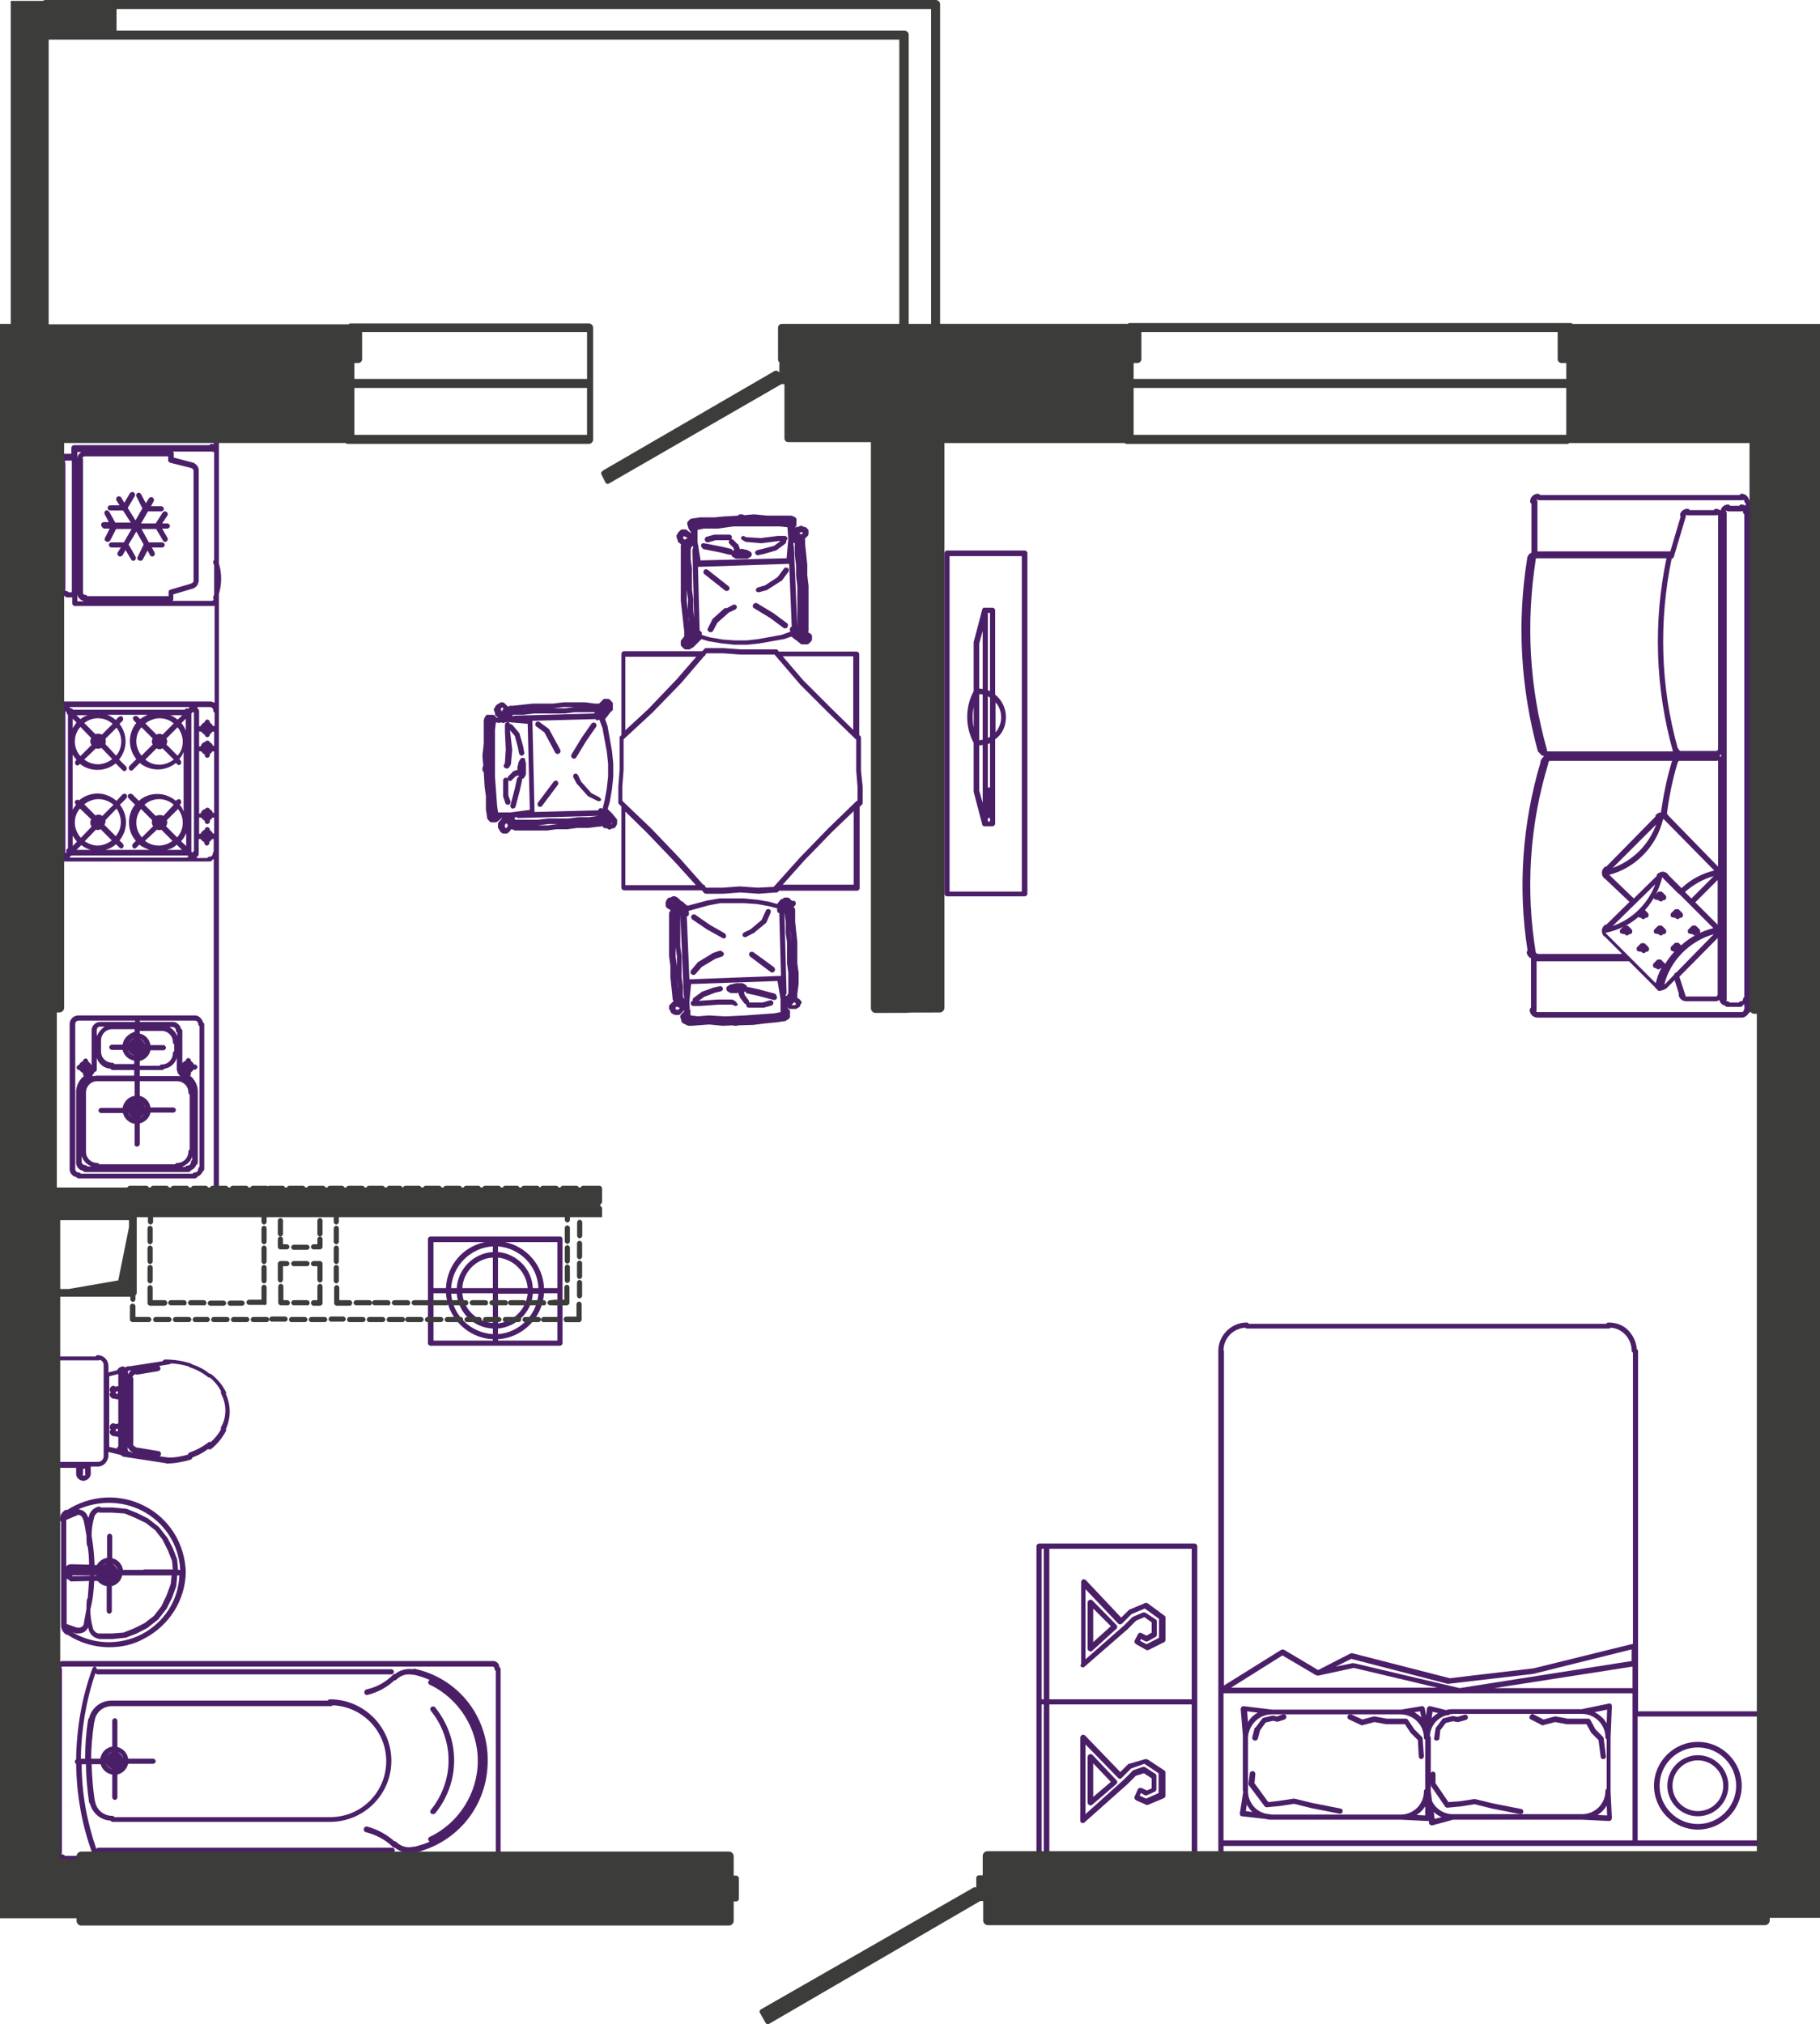 <?xml version="1.0" encoding="UTF-8"?>
<!DOCTYPE svg PUBLIC "-//W3C//DTD SVG 1.1//EN" "http://www.w3.org/Graphics/SVG/1.1/DTD/svg11.dtd">
<!-- Creator: CorelDRAW 2020 (64-Bit) -->
<svg xmlns="http://www.w3.org/2000/svg" xml:space="preserve" width="261.855mm" height="291.184mm" version="1.1" style="shape-rendering:geometricPrecision; text-rendering:geometricPrecision; image-rendering:optimizeQuality; fill-rule:evenodd; clip-rule:evenodd"
viewBox="0 0 1968.39 2188.86"
 xmlns:xlink="http://www.w3.org/1999/xlink"
 xmlns:xodm="http://www.corel.com/coreldraw/odm/2003">
 <defs>
  <style type="text/css">
   <![CDATA[
    .fil1 {fill:#3C3C3B;fill-rule:nonzero}
    .fil0 {fill:#4B1F68;fill-rule:nonzero}
   ]]>
  </style>
 </defs>
 <g id="Слой_x0020_1">
  <g id="_301768368">
   <g>
    <path class="fil0" d="M533.96 1796.3c0,0 -0.47,0 -0.47,0l-464.66 0c0,0 0,0 -0.47,0 0,0 0,0 -0.47,0 -4.65,0 -8.37,3.72 -8.37,8.37 0,0.93 0.47,1.86 1.4,2.33l0 194.42c-0.93,0.47 -1.4,1.4 -1.4,2.33 0,3.72 2.79,6.98 6.51,7.91 0.47,0.93 1.4,1.4 2.33,1.4l465.59 -0c1.4,0 2.33,-0.93 2.79,-1.86 2.79,-0.93 4.19,-3.72 4.65,-6.51 0,0 0,-0.47 0,-0.47l-0 -199.07c0,-0.93 -0.47,-1.86 -1.4,-2.33 0,-3.72 -2.79,-6.05 -6.05,-6.51zm2.33 206.98c0,1.4 -0.93,2.33 -2.33,2.33 -0.93,0 -1.86,0.47 -2.33,1.4l-461.4 0c-0.47,-0.93 -1.4,-1.4 -2.33,-1.4 -0.47,0 -0.93,-0.47 -1.4,-0.47 0,-0.47 0.47,-0.93 0.47,-1.4l0 -198.61c0,-0.93 -0.47,-1.4 -0.93,-1.86 0.47,-0.47 0.93,-0.93 1.86,-0.93 0,0 0,0 0.47,0 0,0 0,0 0.47,0l33.02 0c-0.93,0.47 -1.4,0.93 -1.86,1.86 -11.63,31.63 -17.21,65.12 -17.67,98.61 -0.93,0.47 -1.4,1.4 -1.4,2.33 0,0.93 0.47,1.86 1.4,2.33 0.47,33.02 6.05,66.05 17.67,97.21 0.47,1.4 1.4,1.86 2.79,1.86 0.47,0 0.47,0 0.93,0 1.4,-0.47 1.86,-1.4 1.86,-2.79 0.47,0 0.47,0 0.93,0l317.68 0c1.4,0 2.79,-1.4 2.79,-2.79 0,-1.4 -1.4,-2.79 -2.79,-2.79l-317.68 0c-0.93,0 -1.86,0.47 -2.33,1.4 -10.23,-29.77 -15.81,-60.47 -15.81,-91.63l4.65 0c0,13.95 1.4,27.44 3.26,40.93 0,0.47 0.47,1.4 0.93,1.4 2.79,10.7 11.63,18.14 22.33,18.6 0.47,0.93 1.4,1.4 2.33,1.4l235.82 0c0,0 0,0 0,0 36.28,-0.47 65.58,-29.77 65.58,-66.05 0,-36.74 -29.77,-66.51 -66.51,-66.51 -0.93,0 -1.86,0.47 -2.33,1.4l-233.03 0c0,0 0,0 -0.47,0 0,0 0,0 -0.47,0 -11.63,0 -21.4,7.91 -24.19,19.07 -0.47,0.47 -0.93,0.93 -0.93,1.4 -2.33,13.95 -3.26,28.37 -3.26,42.33l-4.65 0c0.47,-31.16 5.58,-62.79 15.81,-92.56 0.47,0.93 1.4,1.4 2.33,1.4l317.68 0c1.4,0 2.79,-1.4 2.79,-2.79 0,-1.4 -1.4,-2.79 -2.79,-2.79l-317.68 0c-0.47,0 -0.93,0 -0.93,0 0,-0.93 -0.47,-2.33 -1.86,-2.79l429.77 0c1.4,0 2.33,0.93 2.33,2.33 0,0.93 0.47,1.86 1.4,2.33l0 196.28zm-414.89 -101.86c0,0 0,0 0,0l0 0 0 0zm0 11.63l0 0c-2.79,-0.47 -5.58,-2.79 -6.51,-5.58l0 0c1.4,2.79 3.72,4.65 6.51,5.58zm-6.51 -11.63l0 0c0.93,-3.26 3.26,-6.05 6.98,-6.98l0 0c-3.72,1.4 -6.05,3.72 -6.98,6.98zm6.51 17.67l0 17.67 0 6.98c0,1.4 1.4,2.79 2.79,2.79 1.4,0 2.79,-1.4 2.79,-2.79l0 -6.98 0 -17.67c5.58,-1.4 10.23,-5.58 11.63,-11.63l26.98 0c1.4,0 2.79,-1.4 2.79,-2.79 0,-1.4 -1.4,-2.79 -2.79,-2.79l-26.98 0c-0.93,-6.05 -5.58,-11.16 -11.63,-12.56l0 -21.4 0 -6.98c0,-1.4 -1.4,-2.79 -2.79,-2.79 -1.4,0 -2.79,1.4 -2.79,2.79l0 6.98 0 20.93c-6.51,0.93 -11.63,6.05 -13.02,13.02l-9.77 0c0,-13.49 1.4,-26.51 3.26,-39.54 0.47,-0.47 0.47,-0.93 0.47,-1.4 1.4,-9.3 9.3,-15.81 18.6,-15.81 0,0 0,0 0.47,0 0,0 0,0 0.47,0l235.82 0c0.93,0 1.86,-0.47 2.33,-0.93 32.09,1.4 57.67,27.91 57.67,60.47 0,33.49 -26.98,60.47 -60.47,60.47l-233.49 0c-0.47,-0.93 -1.4,-1.4 -2.33,-1.4 -9.3,0 -17.21,-6.51 -18.6,-15.81 0,-0.47 -0.47,-0.93 -0.47,-1.4 -1.86,-12.56 -2.79,-25.58 -3.26,-38.6l9.77 -0c1.4,5.58 6.51,10.23 12.56,11.16zm11.16 -11.63l0 0c-0.93,2.33 -2.79,4.19 -5.12,5.12l0 0c2.33,-0.93 4.19,-2.79 5.12,-5.12zm-5.12 -12.56l0 0c2.79,0.93 5.12,3.26 5.58,6.51l0 0c-0.93,-2.79 -2.79,-5.12 -5.58,-6.51z"/>
    <path class="fil0" d="M470.7 1846.53c-0.93,-1.4 -2.79,-1.4 -4.19,-0.47 -1.4,0.93 -1.4,2.79 -0.47,4.19 12.09,14.88 19.07,33.95 19.07,53.02 0,0 0,0.47 0,0.47 0,0 0,0.47 0,0.47 0,19.07 -6.98,38.14 -19.07,53.02 -0.93,1.4 -0.93,3.26 0.47,4.19 0.47,0.47 1.4,0.47 1.86,0.47 0.93,0 1.86,-0.47 2.33,-0.93 13.02,-15.81 20.47,-36.28 20.47,-56.75 0,0 0,-0.47 0,-0.47 0,0 0,-0.47 0,-0.47 0,-20.47 -7.44,-40.47 -20.47,-56.75z"/>
    <path class="fil0" d="M448.38 1804.67c-0.47,0 -1.4,0 -1.86,0.47 -6.98,-0.93 -13.95,0.93 -19.07,5.12 -0.93,0 -1.86,0 -2.33,0.93 -7.91,7.91 -17.67,13.49 -28.84,15.81 -1.4,0.47 -2.33,1.86 -2.33,3.72 0.47,1.4 1.4,2.33 2.79,2.33 0,0 0.47,0 0.47,0 11.16,-2.79 20.93,-7.91 29.3,-15.81 0,0 0,0 0.47,0 0.93,0 1.4,-0.47 1.86,-0.93 4.65,-4.65 11.16,-6.51 17.67,-5.12 0.47,0 0.93,0 1.4,0 6.05,1.4 11.63,3.26 16.74,5.58 -0.47,0.47 -0.93,0.93 -1.4,1.4 -0.47,1.4 0,3.26 1.4,3.72 31.63,14.88 52.09,47.44 52.09,82.33 0,34.88 -20.47,67.44 -52.09,82.33 -1.4,0.47 -1.86,2.33 -1.4,3.72 0.47,0.47 0.93,0.93 1.4,1.4 -5.12,2.33 -11.16,4.19 -16.74,5.58 -0.47,0 -0.93,-0.47 -1.4,0 -6.51,1.4 -13.02,-0.47 -17.67,-5.12 -0.47,-0.47 -1.4,-0.93 -2.33,-0.93 -8.37,-7.44 -18.6,-13.02 -29.3,-15.81 -1.4,-0.47 -3.26,0.47 -3.72,2.33 -0.47,1.4 0.47,3.26 2.33,3.72 10.7,2.79 20.93,7.91 28.84,15.81 0.47,0.47 1.4,0.93 1.86,0.93 0,0 0.47,0 0.47,0 4.19,3.26 9.77,5.58 15.35,5.58 1.4,0 2.33,0 3.72,-0.47 0.47,0 0.93,0.47 1.4,0.47 0,0 0.47,0 0.47,0 46.98,-10.7 79.54,-51.16 79.54,-99.54 0.46,-48.37 -32.09,-89.3 -79.07,-99.54z"/>
    <path class="fil0" d="M66.05 1758.62c0,0 0,0.47 0,0.47 0,0 0,0 0,0 0.47,3.26 2.33,6.51 5.12,8.37 0.47,0.47 0.93,0.47 1.86,0.47 0,0 0,0 0,0 13.49,8.84 29.3,13.49 45.12,13.49 13.02,0 26.05,-2.79 37.67,-9.3 26.98,-13.95 44.65,-41.4 45.12,-72.09 0,0 0,0 0,0 0,0 0,0 0,0 0,0 0,0 0,0 0,0 0,0 0,0 -0.93,-30.7 -18.14,-58.14 -45.12,-71.63 -26.51,-13.49 -58.14,-11.63 -83.26,4.65 -0.93,-0.47 -1.86,-0.47 -2.79,0.47 -3.26,2.33 -5.12,6.05 -5.12,9.77 0,0.93 0.47,1.86 1.4,2.33l0 113.02c0,0 0,0 0,0zm86.98 8.84c-23.72,12.09 -52.09,11.16 -74.88,-2.33l3.72 1.4c0.47,0 0.47,0 0.93,0 0,0 0.47,0 0.47,0 0.47,0 0.93,0 1.4,0 1.86,0 4.19,-0.47 6.05,-1.4 2.33,-1.4 3.72,-3.26 4.65,-5.12 0,0.47 0.47,1.4 0.47,1.86 0,0 0,0.47 0,0.47 1.4,5.12 5.58,8.84 10.23,9.77 0,0 0,0 0,0 0.47,0 0.93,0.47 1.4,0.47l14.42 0 13.02 -1.4c0.47,0 0.47,0 0.93,0l12.09 -4.65 11.63 -6.05c0,0 0.47,0 0.47,-0.47l10.7 -8.37c0,0 0.47,-0.47 0.47,-0.47l8.37 -10.7c0,0 0,-0.47 0.47,-0.47l6.05 -12.09 4.65 -13.02c0,-0.47 0,-0.47 0,-0.93l0.93 -10.23 2.32 0c-0.93,26.98 -16.74,51.16 -40.93,63.72zm-75.35 -63.72l8.84 0 11.16 0c0,0 -0.47,0.47 -0.47,0.47l-18.6 0.47c0,-0.47 -0.46,-0.47 -0.93,-0.93l0 0zm0 -6.05c0,0 0,0 0,0 0,0 0,0 0,0 0.47,0 0.47,0 0.47,0l2.79 0 -3.26 0zm24.19 12.09l3.72 0c2.33,2.79 6.05,5.12 9.77,5.58l0 26.98c0,1.4 1.4,2.79 2.79,2.79 1.4,0 2.79,-1.4 2.79,-2.79l0 -26.98c5.58,-1.4 10.23,-6.05 11.16,-11.63l22.33 0 31.16 0 -0.93 9.3 -4.65 12.56 -5.58 11.63 -7.91 10.23 -10.23 7.91 -11.16 5.58 -11.63 4.65 -12.56 0.93 -13.95 -0c0,0 -0.47,0 -0.47,0 -2.79,-0.47 -5.12,-2.79 -6.05,-5.58 0,0 0,-0.47 0,-0.47 -1.86,-6.51 -2.79,-13.02 -2.79,-20 2.79,-10.23 3.72,-20.47 4.19,-30.7zm-0.93 -6.05l3.26 0c0,0 0,0 0,0.47l-2.33 0c-0.47,-0.47 -0.47,-0.47 -0.93,-0.47zm10.7 -10.7c0,0 0,0 0,0 0.93,-1.4 2.33,-1.86 4.19,-2.33l0 0c-1.86,0.47 -3.26,1.4 -4.19,2.33zm4.19 16.28l0 0c-0.47,0 -0.47,0 -0.93,-0.47 0,0 0.47,0 0.93,0.47zm-1.86 -0.93c-0.47,0 -0.93,-0.47 -0.93,-0.47 0,0 0,0 0,0 0,0 0.47,0.47 0.93,0.47zm12.56 -4.65l0 0c-0.93,2.33 -2.79,4.19 -5.12,5.12l0 0c2.33,-0.93 4.19,-2.79 5.12,-5.12zm-5.12 -12.56l0 0c2.79,0.93 5.12,3.26 5.58,6.51l0 -0c-0.93,-2.79 -2.79,-5.12 -5.58,-6.51zm33.95 6.51l-22.33 0c-0.93,-6.05 -5.58,-11.16 -11.63,-12.56l0 -23.72c0,-1.4 -1.4,-2.79 -2.79,-2.79 -1.4,0 -2.79,1.4 -2.79,2.79l0 23.26c-4.65,0.93 -8.84,3.72 -11.16,7.91l-2.33 0c-0.47,-10.7 -1.4,-20.93 -3.26,-31.63 0,-6.51 0.93,-13.49 2.79,-20 0,0 0,-0.47 0,-0.47 0.93,-2.33 2.33,-4.19 4.65,-5.12 0.47,0.47 0.93,0.47 1.4,0.47l13.02 0 13.95 0.93 11.16 4.65 11.63 5.58 10.23 7.91 7.91 10.23 5.58 11.16 4.65 11.63 0.93 9.3 -31.63 -0 0 0.47zm-2.33 -64.19c24.65,12.56 40.47,36.74 41.86,64.19l-2.33 -0 -0.93 -10.23c0,-0.47 0,-0.47 0,-0.93l-4.65 -12.09 -6.05 -11.63c0,0 0,-0.47 -0.47,-0.47l-8.37 -10.7c0,0 -0.47,-0.47 -0.47,-0.47l-10.7 -8.37c0,0 -0.47,0 -0.47,-0.47l-12.09 -6.05 -11.63 -4.65c-0.47,0 -0.47,0 -0.93,0l-14.42 -1.4 -12.09 0c-0.47,-0.47 -1.86,-0.93 -2.79,-0.93 -5.12,1.4 -8.84,5.12 -10.23,9.77 0,0 0,0.47 0,0.47 0,0.93 -0.47,1.4 -0.47,2.33 0,0 0,0 0,-0.47 0,-0.47 -0.47,-0.93 -0.93,-1.4 -0.93,-2.79 -2.79,-5.12 -5.58,-6.51 -1.4,-0.47 -2.79,-0.93 -4.19,-1.4 21.4,-9.3 46.51,-9.3 67.91,1.4zm-81.4 10.23l11.16 -4.65c0.47,0 0.93,-0.47 1.4,-0.93 0.93,0 1.4,0.47 2.33,0.47 1.4,0.93 2.79,2.33 3.26,4.19 0,0.47 0.47,0.93 0.47,0.93 1.4,5.58 2.33,11.63 3.26,17.21 0,3.26 0,6.51 0.47,9.77 0,0.93 0.47,1.4 0.93,1.86 0.93,6.51 1.4,13.02 1.4,19.54l-18.14 -0.47c-0.47,0 -0.93,0 -0.93,0 0,0 -0.47,0 -0.47,0 -1.4,0 -3.26,0.47 -4.19,1.4 -0.47,0.47 -0.47,0.47 -0.93,0.93l0 -50.23zm0 62.79c0,0.47 0.47,0.93 0.93,0.93 0.47,0.47 1.4,0.93 2.33,1.4 0.47,0.93 1.4,1.4 2.33,1.4 0,0 0,0 0,0l19.07 -0.47c-0.47,6.05 -0.93,12.09 -1.4,18.6 -0.47,0.47 -0.93,0.93 -0.93,1.86 -0.47,3.26 -0.47,6.51 -0.47,9.77 -0.93,5.12 -1.86,10.23 -2.79,15.35 0,0.47 0,0.47 0,0.93 -0.47,1.4 -1.4,2.79 -2.79,3.26 -1.4,0.93 -3.26,0.93 -4.65,0.47 0,0 -0.47,0 -0.47,0l-10.7 -3.72 0 -49.77 -0.47 0z"/>
    <path class="fil0" d="M605.59 1337.22l-140 0c-1.4,0 -2.79,1.4 -2.79,2.79l0 112.56c0,1.4 1.4,2.79 2.79,2.79l114.89 -0 25.12 0c1.4,0 2.79,-1.4 2.79,-2.79l0 -112.56c0,-1.4 -0.93,-2.79 -2.79,-2.79zm-66.98 10.7c23.72,1.86 42.79,20.93 43.72,45.12l-6.05 0c-0.93,-20.47 -17.21,-37.21 -37.67,-39.07l0 -6.05zm0 12.09c17.21,1.86 30.7,15.81 32.09,33.02l-32.09 0 0 -33.02zm0 39.07l32.09 0c-1.86,16.74 -14.88,30.23 -32.09,32.09l0 -32.09zm0 37.67c20,-1.86 36.28,-17.67 37.67,-37.67l6.05 0c-1.86,23.26 -20.47,41.86 -43.72,43.72l0 -6.05zm-69.77 -93.49l55.81 0c-23.72,4.65 -41.4,25.12 -42.33,49.77l-13.49 0 0 -49.77zm64.19 106.51l-64.19 0 0 -51.16 13.49 0c1.86,26.98 23.72,48.37 50.7,49.77l0 1.4zm0 -6.98c-23.72,-1.4 -43.26,-20 -45.12,-43.72l6.05 0c1.86,20.47 18.14,36.74 39.07,37.67l0 6.05zm0 -12.09c-17.21,-0.93 -31.63,-14.88 -33.02,-32.09l33.02 0 0 32.09zm0 -37.67l-33.02 0c0.93,-17.67 15.35,-32.09 33.02,-33.02l0 33.02zm0 -39.07c-20.93,1.4 -37.67,18.14 -39.07,39.07l-6.05 0c1.4,-24.19 20.93,-43.72 45.12,-45.12l-0 6.05zm69.77 95.82l-21.86 0 -42.33 0 0 -1.4c26.51,-1.86 47.91,-22.79 49.77,-49.77l14.42 -0 0 51.16zm0 -56.75l-14.42 0c-0.93,-24.65 -19.07,-45.12 -42.33,-49.77l56.75 0 0 49.77z"/>
    <path class="fil0" d="M75.35 1264.66c0,0 0,0.47 0,0.47 0.47,4.19 3.72,7.44 7.44,7.91 0.47,0.93 1.4,1.4 2.33,1.4l125.58 0c1.4,0 2.33,-0.93 2.79,-1.86 2.33,-0.93 4.65,-2.79 5.58,-5.58 0.93,-0.47 1.86,-1.4 1.86,-2.79l0 -156.28c0,-0.93 -0.47,-1.86 -1.4,-2.33 -0.93,-3.72 -4.19,-6.98 -7.91,-7.44 0,0 -0.47,0 -0.47,0l-125.58 0c0,0 0,0 -0.47,0 0,0 0,0 -0.47,0 -5.12,0 -9.3,4.19 -9.3,9.3 0,0 0,0 0,0.47 0,0 0,0 0,0.47l0 156.28zm75.81 -141.4c2.79,0.93 5.12,3.72 5.58,6.51l0 0c-0.93,-2.79 -2.79,-5.12 -5.58,-6.51l0 0zm0 17.67c2.33,-0.93 4.19,-2.79 5.12,-5.12l0 -0c-0.93,2.33 -2.79,4.19 -5.12,5.12l0 0zm0 6.51c5.58,-1.4 10.23,-5.58 11.63,-11.63l13.95 0c1.4,0 2.79,-1.4 2.79,-2.79 0,-1.4 -1.4,-2.79 -2.79,-2.79l-13.95 0c-0.93,-6.05 -5.58,-11.16 -11.63,-12.56l0 -2.79 23.72 0c6.51,0 12.09,5.12 12.09,12.09 0,0.93 0.47,1.86 1.4,2.33l0 7.44c-0.93,0.47 -1.4,1.4 -1.4,2.33 0,6.51 -5.12,12.09 -12.09,12.09 -0.93,0 -1.86,0.47 -2.33,1.4l-21.4 -0 0 -5.12zm32.09 -36.74l3.26 0c1.86,0 3.72,1.4 3.72,3.72 0,0.93 0.47,1.86 1.4,2.33l0 3.72c-1.4,-4.19 -4.65,-7.44 -8.37,-9.77zm-32.09 46.51l24.19 0c0.93,0 1.86,-0.47 2.33,-1.4 6.51,-0.93 11.63,-5.58 13.49,-11.63l0 12.56c0,0.47 0,0.93 0.47,1.4 0.47,2.33 1.86,4.65 3.72,6.05 -0.93,-0.47 -1.86,-0.47 -3.26,-0.47 0,0 -0.47,0 -0.47,0l-40.47 0 0 -6.51zm0 33.95c2.79,0.93 5.12,3.72 5.58,6.51l0 -0c-0.93,-3.26 -2.79,-5.58 -5.58,-6.51l0 0zm0 17.21c2.33,-0.93 4.19,-2.79 5.12,-5.12l0 0c-0.93,2.33 -2.79,4.65 -5.12,5.12l0 0zm-2.79 31.63c1.4,0 2.79,-1.4 2.79,-2.79l0 -22.33c5.58,-1.4 10.23,-5.58 11.63,-11.63l24.65 0c1.4,0 2.79,-1.4 2.79,-2.79 0,-1.4 -1.4,-2.79 -2.79,-2.79l-24.65 0c-0.93,-6.05 -5.58,-11.16 -11.63,-12.56l0 -15.81 40.47 0c6.51,0 12.09,5.12 12.09,12.09 0,0.93 0.47,1.86 1.4,2.33l0 59.54c-0.93,0.47 -1.4,1.4 -1.4,2.33 0,6.51 -5.12,12.09 -12.09,12.09 -0.93,0 -1.86,0.47 -2.33,1.4l-81.86 -0c-0.47,-0.93 -1.4,-1.4 -2.33,-1.4 -6.51,0 -12.09,-5.12 -12.09,-12.09l0 -63.26c0,0 0,0 0,-0.47 0,0 0,0 0,-0.47 0,-6.51 5.12,-12.09 12.09,-12.09 0,0 0,0 0.47,0 0,0 0,0 0.47,0l39.53 0 0 15.81c-6.51,0.93 -11.63,6.05 -13.02,13.02l-23.26 0c-1.4,0 -2.79,1.4 -2.79,2.79 0,1.4 1.4,2.79 2.79,2.79l23.72 -0c1.4,6.05 6.51,10.7 12.56,11.63l0 22.33c-0.46,0.93 0.93,2.33 2.79,2.33zm52.09 -80c0.47,0 0.47,0.47 0,0l0 0c0.47,0.47 0.47,0.47 0,0zm7.44 90.7l0 3.72c-0.93,0.47 -1.4,1.4 -1.4,2.33 0,1.86 -1.4,3.72 -3.72,3.72 -0.93,0 -1.86,0.47 -2.33,1.4l-3.72 0c5.58,-2.33 9.77,-6.05 11.16,-11.16zm-108.84 10.7l-4.65 0c-0.47,-0.93 -1.4,-1.4 -2.33,-1.4 -1.86,0 -3.72,-1.4 -3.72,-3.72l0 -6.05c1.86,5.58 5.58,9.3 10.7,11.16zm45.58 -131.63c0.47,0 0.47,0 0,0l0 0 0 0zm0.47 11.63l0 0c-2.79,-0.47 -5.58,-2.79 -6.51,-5.58l0 0c1.4,2.79 3.72,4.65 6.51,5.58zm-6.51 -11.63l0 0c0.93,-3.26 3.26,-6.05 6.98,-6.98l0 0c-3.72,1.4 -6.05,3.72 -6.98,6.98zm-6.05 0l-11.63 0c-1.4,0 -2.79,1.4 -2.79,2.79 0,1.4 1.4,2.79 2.79,2.79l11.63 -0c1.4,6.05 6.51,10.7 12.56,11.63l0 3.72 -21.4 -0c-0.47,-0.93 -1.4,-1.4 -2.33,-1.4 -6.51,0 -12.09,-5.12 -12.09,-12.09l0 -11.16c0,0 0,0 0,-0.47 0,0 0,0 0,-0.47 0,-6.51 5.12,-12.09 12.09,-12.09 0,0 0,0 0.47,0 0,0 0,0 0.47,0l23.26 0 0 2.79c-6.98,2.33 -12.09,7.44 -13.02,13.95zm-27.91 -9.3l0 -5.58c0,0 0,0 0,-0.47 0,0 0,0 0,-0.47 0,-1.86 1.4,-3.72 3.72,-3.72 0,0 0,0 0.47,0 0,0 0,0 0.47,0l3.72 0c-3.72,2.79 -6.51,6.05 -8.37,10.23zm0 36.28l0 -12.56c2.33,6.51 7.91,11.16 14.88,11.63 0.47,0.93 1.4,1.4 2.33,1.4l23.26 0 0 6.05 -39.54 0c0,0 0,0 -0.47,0 0,0 0,0 -0.47,0 -1.4,0 -3.26,0.47 -4.65,0.47 0,-0.47 0,-0.47 0,-0.93 0.93,-0.93 1.86,-2.33 2.33,-3.72 1.86,0 2.33,-1.4 2.33,-2.33zm40.47 40.93c0,-0.47 0,-0.47 0,0l0 0 0 0zm0 11.16l0 0c-2.79,-0.47 -5.58,-2.79 -6.51,-5.58l0 0c1.4,2.79 3.72,5.12 6.51,5.58zm-6.51 -11.16l0 0c0.93,-3.26 3.26,-6.05 6.98,-6.98l0 0c-3.72,0.93 -6.05,3.72 -6.98,6.98zm-57.21 -90.23c0,-1.86 1.4,-3.72 3.72,-3.72 0,0 0,0 0.47,0 0,0 0,0 0.47,0l60 0 0 1.4 -36.74 0c0,0 0,0 -0.47,0 0,0 0,0 -0.47,0 -5.12,0 -9.3,4.19 -9.3,9.3 0,0 0,0 0,0.47 0,0 0,0 0,0.47l0 36.28 -0.46 -0c-0.47,-1.4 -1.86,-2.79 -3.26,-3.72l0 -0.47c0,-1.4 -1.4,-2.79 -2.79,-2.79 -1.4,0 -2.79,1.4 -2.79,2.79 -1.86,0.93 -3.72,2.33 -4.19,4.19 -1.4,0 -2.79,1.4 -2.79,2.79 0,1.4 1.4,2.79 2.79,2.79l0.47 -0c0.93,1.4 2.33,2.79 3.72,3.26l0 0.93c0,0.93 0.47,1.86 0.93,2.33 -5.12,4.19 -8.37,10.23 -8.37,17.21 0,0 0,0 0,0.47 0,0 0,0 0,0.47l0 75.81c0,0 0,0.47 0,0.47 0.47,4.19 3.72,7.44 7.44,7.91 0.47,0.93 1.4,1.4 2.33,1.4l111.63 -0c1.4,0 2.33,-0.93 2.79,-1.86 2.33,-0.93 4.65,-2.79 5.58,-5.58 0.93,-0.47 1.86,-1.4 1.86,-2.79l0 -75.81c0,0 0,0 0,-0.47 0,0 0,0 0,-0.47 0,-6.98 -3.26,-13.02 -8.37,-17.21 0.47,-0.47 0.93,-1.4 0.93,-2.33l0 -1.4c0.93,-0.47 1.86,-1.4 2.79,-2.79l1.39 0c1.4,0 2.79,-1.4 2.79,-2.79 0,-1.4 -1.4,-2.79 -2.79,-2.79l-0.93 0c-0.47,-1.4 -1.86,-2.79 -3.26,-3.72l0 -0.47c0,-1.4 -1.4,-2.79 -2.79,-2.79 -1.4,0 -2.79,1.4 -2.79,2.79 -1.4,0.47 -2.79,1.4 -3.72,2.79l0 -34.88c0,-0.93 -0.47,-1.86 -1.4,-2.33 -0.93,-3.72 -4.19,-6.98 -7.91,-7.44 0,0 -0.47,0 -0.47,0l-36.28 0 0 -1.4 59.54 0c1.86,0 3.72,1.4 3.72,3.72 0,0.93 0.47,1.86 1.4,2.33l0 152.09c-0.93,0.47 -1.4,1.4 -1.4,2.33 0,1.86 -1.4,3.72 -3.72,3.72 -0.93,0 -1.86,0.47 -2.33,1.4l-120.93 0c-0.47,-0.93 -1.4,-1.4 -2.33,-1.4 -1.86,0 -3.72,-1.4 -3.72,-3.72l0 -155.82c0,-0.47 -0.47,-0.47 0,-0.93 -0.47,0 0,0 0,0z"/>
    <path class="fil0" d="M63.72 636.75c0,3.72 2.79,6.98 6.51,7.91 0.47,0.93 1.4,1.4 2.33,1.4l5.58 0 0 6.51c0,1.4 1.4,2.79 2.79,2.79l149.3 -0c0,0 0.47,0 0.47,0 0.47,0 0.93,0 1.4,-0.47l0 105.12c-0.93,-0.47 -2.33,-0.93 -3.72,-1.4 0,0 -0.47,0 -0.47,0l-160.47 -0c0,0 0,0 0,0l0 0c0,0 0,0 -0.47,0 -0.47,0 -0.47,0 -0.93,0 -0.47,0 -0.47,0.47 -0.93,0.47 0,0 0,0 0,0 0,0 0,0 0,0 -0.47,0.47 -0.47,0.47 -0.47,0.93 0,0.47 0,0.93 0,0.93 0,0 0,0 0,0l0 168.37c0,0 0,0 0,0 0,0.47 0,0.93 0,0.93 0,0.47 0.47,0.47 0.47,0.93 0,0 0,0 0,0 0,0 0,0 0,0 0,0 0.47,0.47 0.93,0.47 0.47,0 0.93,0 0.93,0l160 -0c1.4,0 2.33,-0.93 2.79,-1.86 0.47,0 0.93,-0.47 1.4,-0.93l0 356.28c0,1.4 1.4,2.79 2.79,2.79 1.4,0 2.79,-1.4 2.79,-2.79l0 -363.72 0 -153.95 0 -120.93 0 -4.19c3.26,-10.7 3.26,-22.33 0,-33.02l0 -120.47 0 -15.35c0,-1.4 -1.4,-2.79 -2.79,-2.79 -1.4,0 -2.79,1.4 -2.79,2.79l0 6.98c-0.93,-0.47 -1.4,-0.47 -2.33,-0.47 -0.93,0 -1.86,0.47 -2.33,1.4l-146.51 0c-1.4,0 -2.79,1.4 -2.79,2.79l0 6.51 -5.58 -0c0,0 0,0 -0.47,0 0,0 0,0 -0.47,0 -4.65,0 -8.37,3.72 -8.37,8.37 0,0.93 0.47,1.86 1.4,2.33l0 131.63c0.47,2.33 0,2.79 0,3.72zm9.3 280.93c-0.93,0.47 -1.4,1.4 -1.4,2.33 0,0.47 0,0.93 0.47,1.4l-1.4 1.4 0 -153.95 1.4 1.4c0,0 0,0.47 0,0.47 0,0.93 0.47,1.86 1.4,2.33l0 144.65 -0.47 0zm129.3 9.77l-127.44 0 2.33 -2.33c0,0 0,0 0,0l125.58 0 1.4 1.4c-0.93,0 -1.4,0 -1.86,0.93zm-103.26 -121.86l-12.09 12.09c-3.72,-4.19 -6.05,-9.77 -6.05,-15.81 0,-6.05 2.33,-11.63 6.05,-15.81l11.63 12.09c-0.47,0.93 -0.93,2.33 -0.93,3.72 0,1.4 0.47,2.79 1.4,3.72zm4.65 3.72c0.93,0.47 1.86,0.47 2.33,0.47 1.4,0 2.33,-0.47 3.72,-0.93l11.63 12.09c-4.19,3.26 -9.77,5.58 -15.35,5.58 -5.58,0 -10.7,-1.86 -14.88,-5.12l12.56 -12.09zm10.23 -4.65c0.47,-0.93 0.47,-1.86 0.47,-3.26 0,-0.93 0,-1.86 -0.47,-2.33l12.09 -12.09c3.26,4.19 5.12,9.3 5.12,14.88 0,5.58 -1.86,11.16 -5.58,15.35l-11.63 -12.56zm-3.72 -10.23c-1.4,-0.93 -2.79,-0.93 -4.19,-0.93 -0.93,0 -1.86,0 -2.79,0.47l-12.09 -12.09c4.19,-3.26 9.3,-5.12 14.88,-5.12 6.05,0 11.63,2.33 15.81,6.05l-11.63 11.63zm-23.26 -16.74l-4.19 -4.19 12.09 0c-3.26,0.93 -5.58,2.33 -7.91,4.19zm-4.19 3.72c-1.4,1.86 -2.79,3.72 -4.19,6.05l0 -10.23 4.19 4.19zm0 40.47l-0.93 0.93c-0.93,0.93 -0.93,2.79 0,4.19 0.47,0.47 1.4,0.93 1.86,0.93 0.47,0 1.4,-0.47 1.86,-0.93l0.93 -0.93c5.12,4.19 11.63,6.51 19.07,6.51 7.44,0 14.42,-2.79 19.54,-6.98l7.44 7.44c0.47,0.47 1.4,0.93 1.86,0.93 0.93,0 1.4,-0.47 1.86,-0.93 0.93,-0.93 1.4,-2.79 0,-4.19l-7.44 -7.44c4.19,-5.12 6.98,-12.09 6.98,-19.54 0,-6.98 -2.33,-13.49 -6.51,-19.07l3.26 -3.26c0.93,-0.93 0.93,-2.79 0,-4.19 -0.93,-1.4 -2.79,-0.93 -4.19,0l-3.26 3.26c-2.33,-2.33 -5.58,-4.19 -8.84,-5.58l43.26 0c-2.79,1.4 -5.58,2.79 -7.91,4.65l-2.79 -2.79c-0.93,-0.93 -2.79,-0.93 -4.19,0 -1.4,0.93 -0.93,2.79 0,4.19l2.79 2.79c-4.19,5.12 -6.98,12.09 -6.98,19.54 0,7.44 2.79,14.42 6.98,19.54l-7.44 7.44c-0.93,0.93 -0.93,2.79 0,4.19 0.47,0.47 1.4,0.93 1.86,0.93 0.47,0 1.4,-0.47 1.86,-0.93l7.44 -7.44c5.12,4.19 12.09,6.98 19.54,6.98 7.44,0 14.42,-2.79 19.54,-6.98l1.4 1.4c0.47,0.47 1.4,0.93 1.86,0.93 0.47,0 1.4,-0.47 1.86,-0.93 0.93,-0.93 0.93,-2.79 0,-4.19l-1.4 -1.4c1.86,-2.33 3.72,-5.12 4.65,-7.91l0 64.65c-0.93,-2.79 -2.33,-5.12 -4.19,-7.44l0.93 -0.93c0.93,-0.93 0.93,-2.79 0,-4.19 -0.93,-1.4 -2.79,-0.93 -4.19,0l-0.93 0.93c-5.58,-4.65 -12.56,-7.44 -20,-7.44 -7.91,0 -14.88,2.79 -20,7.44l-6.98 -6.98c-0.93,-0.93 -2.79,-0.93 -4.19,0 -1.4,0.93 -0.93,2.79 0,4.19l6.98 6.98c-4.19,5.12 -6.51,11.63 -6.51,19.07 0,7.91 2.79,14.88 7.44,20l-3.26 3.26c-0.93,0.93 -0.93,2.79 0,4.19 0.47,0.47 1.4,0.93 1.86,0.93 0.47,0 1.4,-0.47 1.86,-0.93l3.26 -3.26c3.26,2.33 6.98,4.19 11.16,5.58l-47.91 -0c4.19,-0.93 8.37,-3.26 11.63,-6.05l3.72 3.72c0.47,0.47 1.4,0.93 1.86,0.93 0.47,0 1.4,-0.47 1.86,-0.93 0.93,-0.93 0.93,-2.79 0,-4.19l-3.72 -3.72c4.19,-5.12 6.98,-12.09 6.98,-19.54 0,-6.98 -2.33,-13.49 -6.51,-19.07l6.98 -6.98c0.93,-0.93 0.93,-2.79 0,-4.19 -0.93,-0.93 -2.79,-0.93 -4.19,0l-6.51 6.98c-5.58,-4.65 -12.56,-7.91 -20.47,-7.91 -7.44,0 -14.42,2.79 -19.54,6.98l0 0.47c-0.93,-0.93 -2.79,-0.93 -4.19,0 -1.4,0.93 -0.93,2.79 0,4.19l0.47 0.47c-1.4,1.86 -2.79,3.72 -3.72,5.58l0 -59.54c1.4,1.86 2.79,3.72 4.19,5.58zm82.33 -16.74l-12.09 12.09c-3.26,-4.19 -5.58,-9.77 -5.58,-15.35 0,-6.05 1.86,-11.16 5.58,-15.35l12.09 12.09c-0.47,0.93 -0.93,2.33 -0.93,3.26 0,0.93 0.47,2.33 0.93,3.26zm4.19 4.19c0.93,0.47 2.33,0.93 3.26,0.93 0.93,0 2.33,-0.47 3.26,-0.93l12.09 12.09c-4.19,3.26 -9.77,5.58 -15.35,5.58 -6.05,0 -11.16,-1.86 -15.35,-5.58l12.09 -12.09zm10.7 -4.19c0.47,-0.93 0.93,-2.33 0.93,-3.26 0,-0.93 -0.47,-2.33 -0.93,-3.26l12.09 -12.09c3.26,4.19 5.58,9.77 5.58,15.35 0,6.05 -1.86,11.16 -5.58,15.35l-12.09 -12.09zm16.28 -23.26l4.65 -4.65 0 13.02c-0.93,-3.25 -2.79,-5.58 -4.65,-8.37zm-4.19 -3.72c-2.33,-1.86 -5.12,-3.72 -7.91,-4.65l13.02 0 -5.12 4.65zm-4.19 4.19l-12.09 12.09c-0.93,-0.47 -2.33,-0.93 -3.26,-0.93 -1.4,0 -2.33,0.47 -3.26,0.93l-12.09 -12.09c4.19,-3.26 9.77,-5.58 15.35,-5.58 5.58,0 11.16,1.86 15.35,5.58zm-7.44 104.65l12.09 -12.09c3.26,4.19 5.12,9.3 5.12,14.88 0,6.05 -2.33,11.63 -6.05,15.81l-12.09 -12.09c0.93,-1.4 1.4,-2.79 1.4,-4.19 0,-0.93 -0.46,-1.86 -0.46,-2.33zm-3.72 -4.65c-1.4,-0.93 -2.79,-0.93 -4.19,-0.93 -1.4,0 -2.79,0.47 -4.19,0.93l-12.09 -12.09c4.19,-3.72 9.77,-6.05 15.81,-6.05 6.05,0 11.63,2.33 15.81,6.05l-11.16 12.09zm-12.09 4.65c-0.47,0.93 -0.47,1.86 -0.47,2.33 0,1.4 0.47,2.79 1.4,4.19l-12.09 12.09c-3.72,-4.19 -6.05,-9.77 -6.05,-15.81 0,-5.58 1.86,-10.7 5.12,-14.88l12.09 12.09zm5.12 10.23c0.93,0.47 1.86,0.47 2.33,0.47 0.93,0 1.86,0 2.33,-0.47l12.09 12.09c-4.19,3.26 -9.3,5.12 -14.88,5.12 -5.58,0 -10.7,-1.86 -14.88,-5.12l13.02 -12.09zm21.4 16.28l5.58 5.58 -16.28 0c4.19,-0.93 7.91,-2.79 10.7,-5.58zm4.65 -3.72c2.33,-2.33 4.19,-5.58 5.58,-8.84l0 13.95 -5.58 -5.12zm-81.86 -22.79l12.09 -12.56c2.79,4.19 4.65,9.3 4.65,14.42 0,6.05 -1.86,11.16 -5.58,15.35l-12.09 -12.09c0.47,-0.93 0.93,-2.33 0.93,-3.26 0.46,-0.47 0.46,-0.93 -0,-1.86zm-3.26 -4.65c-1.4,-0.93 -2.79,-1.4 -4.19,-1.4 -1.4,0 -2.33,0.47 -3.26,0.93l-12.09 -12.09c4.19,-3.26 9.77,-5.58 15.35,-5.58 6.05,0 11.63,2.33 16.28,6.05l-12.09 12.09zm-12.09 3.72c-0.47,0.93 -0.93,2.33 -0.93,3.26 0,1.86 0.47,3.26 1.4,4.65l-11.63 12.09c-3.72,-4.19 -6.51,-10.23 -6.51,-16.28 0,-6.05 1.86,-11.16 5.58,-15.35l12.09 11.63zm-10.7 27.91c3.26,2.33 6.51,4.19 10.23,5.12l-15.35 0 5.12 -5.12zm3.72 -4.19l12.09 -12.56c0.47,0 1.4,0.47 1.86,0.47 1.4,0 2.33,-0.47 3.26,-0.93l12.09 12.09c-4.19,3.26 -9.77,5.58 -15.35,5.58 -4.65,-0 -9.77,-1.86 -13.95,-4.65zm-8.37 0.46l-4.65 4.65 0 -11.16c1.4,2.33 2.79,4.19 4.65,6.51zm120.47 -143.72c-0.47,0 -0.93,-0.47 -1.4,-0.47 -0.93,0 -1.86,0.47 -2.33,1.4l-120.93 0c-0.47,-0.93 -1.4,-1.4 -2.33,-1.4 0,0 -0.47,0 -0.47,0l-1.4 -1.4 129.77 0c0,0 0.47,0 0.47,0l-1.4 1.86zm5.58 153.95c-0.47,0.47 -0.93,0.93 -0.93,1.86l-1.4 -1.4 0 -149.3 1.86 -1.86c0,0.47 0.47,0.47 0.93,0.93l0 149.77 -0.47 0zm22.33 0c-0.93,0.47 -1.4,1.4 -1.4,2.33 0,1.86 -1.4,3.72 -3.72,3.72 -0.93,0 -1.86,0.47 -2.33,1.4l-11.16 0 -0.47 -0.47c0,-0.47 0.47,-0.47 0.47,-0.93 0.93,-0.47 1.86,-1.4 1.86,-2.79l0 -16.74c0.47,0.47 0.93,0.47 1.86,0.47l0.47 0c0.93,1.4 2.33,2.79 3.72,3.26l0 0.93c0,1.4 1.4,2.79 2.79,2.79 1.4,0 2.79,-1.4 2.79,-2.79l0 -1.4c0.93,-0.47 1.86,-1.4 2.79,-2.79l1.39 0c0,0 0.47,0 0.47,0l-0 13.02 0.47 0zm0 -19.07c0,0 -0.47,0 -0.47,0l-0.93 0c-0.47,-1.4 -1.86,-2.79 -3.26,-3.72l0 -0.47c0,-1.4 -1.4,-2.79 -2.79,-2.79 -1.4,0 -2.79,1.4 -2.79,2.79 -1.86,0.93 -3.72,2.33 -4.19,4.19 -0.47,0 -1.4,0.47 -1.86,0.47l0 -18.14c0.47,0.47 0.93,0.47 1.86,0.47l0.47 -0c0.93,1.4 2.33,2.79 3.72,3.26l0 0.93c0,1.4 1.4,2.79 2.79,2.79 1.4,0 2.79,-1.4 2.79,-2.79l0 -1.4c0.93,-0.47 1.86,-1.4 2.79,-2.79l1.39 0c0,0 0.47,0 0.47,0l0 17.21zm0 -22.33c0,0 -0.47,0 -0.47,0l-0.93 0c-0.47,-1.86 -1.86,-3.26 -3.26,-3.72 -0.47,-1.4 -1.4,-1.86 -2.79,-1.86 -0.93,0 -1.86,0.47 -2.33,1.4 -2.33,0.47 -4.19,2.33 -4.65,4.65 -0.47,0 -1.4,0.47 -1.86,0.47l0 -67.91c0.47,0.47 0.93,0.47 1.86,0.47l0.47 0c0.93,1.4 2.33,2.79 3.72,3.26l0 0.93c0,1.4 1.4,2.79 2.79,2.79 1.4,0 2.79,-1.4 2.79,-2.79l0 -1.4c0.93,-0.47 1.86,-1.4 2.79,-2.79l1.39 0c0,0 0.47,0 0.47,0l0 66.51zm0 -72.56c0,0 -0.47,0 -0.47,0l-0.93 0c-0.47,-1.86 -1.86,-3.26 -3.26,-3.72 -0.47,-1.4 -1.4,-1.86 -2.79,-1.86 -0.93,0 -1.86,0.47 -2.33,1.4 -2.33,0.47 -4.19,2.33 -4.65,4.65 -0.47,0 -1.4,0.47 -1.86,0.47l0 -16.74c0.47,0.47 0.93,0.47 1.86,0.47l0.47 -0c0.93,1.4 2.33,2.79 3.72,3.26 0,1.4 1.4,2.79 2.79,2.79 1.4,0 2.79,-1.4 2.79,-2.79l0 -0.47c0.93,-0.47 1.86,-1.4 2.79,-2.79l1.39 0c0,0 0.47,0 0.47,0l0 15.35zm0 -21.4c0,0 -0.47,0 -0.47,0l-0.93 0c-0.47,-1.4 -1.86,-2.79 -3.26,-3.72l0 -0.47c0,-1.4 -1.4,-2.79 -2.79,-2.79 -1.4,0 -2.79,1.4 -2.79,2.79 -1.86,0.93 -3.72,2.33 -4.19,4.19 -0.47,0 -1.4,0.47 -1.86,0.47l0 -16.74c0,-0.93 -0.47,-1.86 -1.4,-2.33 0,-0.47 -0.47,-0.93 -0.47,-1.86l0 0 13.49 0c1.86,0 3.72,1.4 3.72,3.72 0,0.93 0.47,1.86 1.4,2.33l0 14.42 -0.47 0zm-1.86 -296.28c0.47,0 0.93,0 1.4,-0.47 0.47,0.47 0.47,0.93 0.47,1.4l0 0.47 0 115.35c-0.93,0.93 -1.4,1.86 -0.93,3.26 0.47,0.93 0.47,1.86 0.93,2.79l0 31.16c-0.47,0.93 -0.47,1.86 -0.93,2.79 -0.47,0.93 0,2.33 0.47,2.79 -0.47,0.93 -1.4,1.4 -2.33,1.4l-42.33 -0c0.47,-0.47 0.93,-0.93 0.93,-1.86l0 -5.12 21.86 -6.51c0.47,0 0.93,-0.47 1.4,-0.93 1.86,-0.93 3.26,-2.79 3.72,-5.12 0,-0.47 0.47,-0.93 0.47,-1.4l0 -119.54c0,0 0,0 0,-0.47 0,0 0,0 0,-0.47 0,-2.79 -1.86,-5.58 -4.19,-6.98 -0.47,-0.47 -0.93,-0.93 -1.4,-0.93l-21.4 -5.58 0 -4.65c0,-0.93 -0.47,-1.4 -0.93,-1.86l42.79 0 0 0.47zm-140.47 6.98c0,-1.4 0.93,-2.33 2.33,-2.33 0,0 0,0 0.47,0 0,0 0,0 0.47,0l89.3 0 0 4.19c0,1.4 0.93,2.33 2.33,2.79l22.33 5.58c0.47,0.47 0.47,0.47 0.93,0.47 0.93,0.47 1.86,1.4 1.86,2.33 0,0 0,0 0,0.47 0,0 0,0 0,0.47l-0 118.6c0,0.93 -0.93,1.86 -1.86,2.33 -0.47,0 -0.93,0.47 -0.93,0.47l-22.33 6.51c-1.4,0.47 -1.86,1.4 -1.86,2.79l0 4.19 -87.91 -0c-0.47,-0.93 -1.4,-1.4 -2.33,-1.4 -1.4,0 -2.33,-0.93 -2.33,-2.33l0 -145.12c-0.46,0.47 -0.46,0.47 -0.46,0 0,0.47 0,0 0,0zm-5.58 -6.98l4.19 0c-2.33,1.4 -4.19,4.19 -4.19,6.98 0,0 0,0 0,0.47 0,0 0,0 0,0.47l0 145.58c0,0 0,0.47 0,0.47 0.47,3.26 2.79,6.05 6.51,6.98 0,0 0,0 0,0.47l-6.51 0 0 -161.4zm-12.09 9.3c0,0 0.47,0 0,0 0.47,0 0.47,0 0.47,0l5.58 0 0 142.33 -3.72 -0c-0.47,-0.93 -1.4,-1.4 -2.33,-1.4 -0.47,0 -0.93,-0.47 -1.4,-0.47 0,-0.47 0.47,-0.93 0.47,-1.4l0 -136.28c0,-0.93 -0.47,-1.4 -0.93,-1.86 0.47,-0.46 0.93,-0.93 1.86,-0.93z"/>
    <path class="fil0" d="M112.56 571.63l6.05 0 -5.12 10.23c-0.93,1.4 0,3.26 1.4,3.72 0.47,0 0.93,0.47 1.4,0.47 0.93,0 2.33,-0.47 2.79,-1.4l6.51 -12.56 16.74 -0 -8.37 14.42 -13.49 0c-1.4,0 -2.79,1.4 -2.79,2.79 0,1.4 1.4,2.79 2.79,2.79l10.23 -0 -3.26 5.12c-0.93,1.4 -0.47,3.26 0.93,4.19 1.4,0.93 3.26,0.47 4.19,-0.93l3.26 -5.58 6.05 10.23c0.47,0.93 1.4,1.4 2.33,1.4 0.47,0 0.93,0 1.4,-0.47 1.4,-0.93 1.86,-2.79 0.93,-4.19l-7.44 -13.02 8.37 -13.95 7.91 13.95 -6.51 13.49c-0.93,1.4 0,3.26 1.4,3.72 0.47,0 0.93,0.47 1.4,0.47 0.93,0 2.33,-0.47 2.79,-1.4l5.12 -9.77 2.79 5.12c0.47,0.93 1.4,1.4 2.33,1.4 0.47,0 0.93,0 1.4,-0.47 1.4,-0.93 1.86,-2.33 0.93,-4.19l-2.79 -5.12 11.16 0c1.4,0 2.79,-1.4 2.79,-2.79 0,-1.4 -1.4,-2.79 -2.79,-2.79l-14.42 0 -7.91 -14.42 15.81 -0 7.44 12.56c0.47,0.93 1.4,1.4 2.33,1.4 0.47,0 0.93,0 1.4,-0.47 1.4,-0.93 1.86,-2.79 0.93,-4.19l-5.58 -9.77 5.58 0c1.4,0 2.79,-1.4 2.79,-2.79 0,-1.4 -1.4,-2.79 -2.79,-2.79l-5.58 0 5.58 -8.37c0.93,-1.4 0.47,-3.26 -0.93,-4.19 -1.4,-0.93 -3.26,-0.47 -4.19,0.93l-7.44 11.63 -15.81 0 7.44 -13.02 14.42 0c1.4,0 2.79,-1.4 2.79,-2.79 0,-1.4 -1.4,-2.79 -2.79,-2.79l-11.16 0 2.79 -5.12c0.93,-1.4 0.47,-3.26 -0.93,-4.19 -1.4,-0.93 -3.26,-0.47 -4.19,0.93l-3.26 5.12 -5.12 -9.77c-0.93,-1.4 -2.33,-1.86 -3.72,-1.4 -1.4,0.93 -1.86,2.33 -1.4,3.72l6.51 13.02 -7.44 13.02 -8.37 -13.49 7.44 -12.56c0.93,-1.4 0.47,-3.26 -0.93,-4.19 -1.4,-0.93 -3.26,-0.47 -4.19,0.93l-6.05 10.23 -3.26 -5.58c-0.93,-1.4 -2.79,-1.86 -4.19,-0.93 -1.4,0.93 -1.86,2.79 -0.93,4.19l3.26 5.12 -10.23 -0c-1.4,0 -2.79,1.4 -2.79,2.79 0,1.4 1.4,2.79 2.79,2.79l13.95 -0 8.37 13.02 -16.74 0 -6.51 -11.63c-0.93,-1.4 -2.33,-1.86 -3.72,-1.4 -1.4,0.93 -1.86,2.33 -1.4,3.72l4.65 8.84 -5.58 0c-1.4,0 -2.79,1.4 -2.79,2.79 0,1.4 1.86,4.19 3.26,4.19z"/>
    <path class="fil0" d="M82.33 1586.06l0 7.91c0,0 0,0.47 0,0.47 0.47,4.19 4.19,6.98 7.91,6.98 3.72,0 7.44,-3.26 7.91,-6.98 0,0 0,-0.47 0,-0.47l0 -7.91 7.91 0c0,0 0.47,0 0.47,0 5.58,-0.47 9.77,-5.12 10.7,-10.7 0,0 0,-0.47 0,-0.47l0 -4.65 11.63 2.79c0,0 0.47,0 0.47,0 0.93,0.47 1.4,0.93 2.33,0.93 0.47,0.93 0.93,1.4 1.86,1.4l45.58 6.98c0.47,0 0.93,0.47 1.4,0.47 0,0 0,0 0,0 0,0 0,0 0.47,0l0 0c0,0 0.47,0 0.47,0 0,0 0.47,0 0.47,0 8.37,-0.47 16.28,-1.86 24.19,-4.19 0.93,-0.47 1.86,-1.4 1.86,-2.33 6.05,-2.33 11.63,-5.12 17.21,-9.3 0.47,0.47 0.93,0.47 1.4,0.47 0.47,0 1.4,0 1.86,-0.47 6.51,-5.12 11.63,-11.63 15.81,-19.07 0.47,-0.93 0.47,-1.86 0,-2.33 2.79,-6.05 4.19,-12.56 4.19,-19.07 0,-6.51 -1.4,-13.02 -4.19,-19.07 0.47,-0.93 0.47,-1.86 0,-2.33 -3.72,-7.44 -9.3,-13.95 -15.81,-19.07 -0.47,-0.47 -1.4,-0.47 -1.86,-0.47 -5.58,-4.65 -12.09,-7.91 -19.07,-10.23 -0.47,-0.47 -0.93,-0.93 -1.4,-0.93 -8.84,-2.79 -18.14,-4.19 -27.44,-4.19 -1.4,0 -2.33,0.93 -2.79,1.86l-36.28 5.58c-0.47,0 -0.93,-0.47 -1.4,0 -0.93,0 -1.86,0.47 -2.33,0.93l-0.93 0c-0.47,-0.47 -1.4,-0.93 -2.33,-0.93 -2.79,0.47 -4.65,1.86 -6.05,4.19l-9.3 2.33 0 -6.05c0,0 0,0 0,-0.47 0,0 0,0 0,-0.47 0,-6.51 -5.12,-11.63 -11.63,-11.63 -0.93,0 -1.86,0.47 -2.33,1.4l-43.26 0c-1.4,0 -2.79,1.4 -2.79,2.79l0 114.88c0,1.4 1.4,2.79 2.79,2.79l22.33 -0 0 -1.4zm59.54 -15.35c-0.47,-0.47 -0.93,-0.93 -1.86,-0.93 -1.4,0 -1.86,-1.4 -1.86,-2.33l0 -2.33c1.4,2.79 3.26,5.12 6.05,6.05l-2.33 -0.46zm-3.72 -12.56l0 -64.65c0,0 0,0 0,0l0 64.65c0,-0.46 0,0 0,0zm8.37 -72.09c0.47,0.47 0.93,0.47 1.86,0.47 0,0 0.47,0 0.47,0l22.33 -3.72c1.4,-0.47 2.79,-1.86 2.33,-3.26 0,-0.93 -0.93,-1.86 -1.4,-2.33l11.16 -1.86c0.47,0 1.4,-0.47 1.86,-0.93 6.51,0.47 12.56,1.4 18.6,3.26 0.47,0.47 0.93,0.47 1.4,0.93 7.44,2.33 13.95,6.05 20,10.7 0.47,0.47 1.4,0.47 1.86,0.47 0,0 0,0 0,0 5.12,4.19 9.3,9.3 12.09,14.88 -0.47,0.93 0,1.4 0,2.33 2.79,5.58 4.65,11.63 4.65,18.14 0,6.51 -1.4,12.56 -4.65,18.14 -0.47,0.93 -0.47,1.4 0,2.33 -2.79,5.12 -6.51,9.77 -11.16,13.95 -0.93,-0.47 -1.86,-0.47 -2.79,0.47 -6.05,4.65 -13.02,8.37 -20,10.7 -0.93,0.47 -1.86,1.4 -1.86,2.33 -6.51,1.86 -13.49,3.26 -20.47,3.26l-10.23 -1.4c0.93,-0.47 1.4,-0.93 1.4,-2.33 0.47,-1.4 -0.93,-3.26 -2.33,-3.26l-22.33 -3.72c0,0 -0.47,0 -0.47,0 0,0 0,0 -0.47,0 -1.86,-0.47 -3.72,-1.86 -4.65,-3.72 0.47,-0.47 0.47,-0.93 0.47,-1.86l0 -68.84c0,-0.93 -0.47,-1.4 -0.93,-2.33 0.47,-0.47 1.4,-2.33 3.26,-2.79zm-8.37 -1.86c0,-0.47 0.47,-1.4 0.93,-1.86l2.79 -0.47c-1.4,1.4 -2.79,2.79 -3.26,4.65l0 -1.86c-0.47,0 -0.47,0 -0.47,-0.47 0,0.47 0,0 0,0zm-10.7 63.72l-2.33 -0.47 0 -1.86 2.33 -0.47 0 2.79zm0 -40.47l-2.33 -0.47 0 -1.86 2.33 -0.47 0 2.79zm-9.3 -19.07l9.3 -2.33c0,0 0.47,0 0.47,0.47l0 12.56 -3.26 0.47c-0.47,-0.47 -1.4,-0.93 -2.33,-0.93 -2.33,0.47 -3.72,2.33 -3.72,4.65 0,0.93 0.47,1.86 1.4,2.33l0 0c-0.93,0.47 -1.4,1.4 -1.4,2.33 0,2.33 1.86,4.19 3.72,4.65 0,0 0.47,0 0.47,0 0,0 0,0 0.47,0 0,0 0,0 0,0l4.65 0.93 0 26.05 -3.26 0.47c-0.47,-0.47 -1.4,-0.93 -2.33,-0.93 -2.33,0.47 -3.72,2.33 -3.72,4.65 0,0.93 0.47,1.86 1.4,2.33l0 0c-0.93,0.47 -1.4,1.4 -1.4,2.33 0,2.33 1.86,4.19 3.72,4.65 0,0 0.47,0 0.47,0 0,0 0,0 0.47,0 0,0 0,0 0,0l4.65 0.93 0 10.23c-0.93,0.47 -1.4,1.4 -1.4,2.33 0,0 0,0 0,0l-8.37 -1.86 -0 -76.28zm-27.44 107.44c-0.47,0 -0.93,-0.47 -1.4,-0.47 0,-0.47 0.47,-0.93 0.47,-1.4l0 -3.72c0,0 0,0 0,-0.47 0,0 0,0 0,-0.47 0,-1.4 2.33,-1.4 2.33,0 0,0 0,0 0,0.47 0,0 0,0 0,0.47l0 3.72c0,0.47 0,0.93 0.47,1.4 -0.93,0 -1.4,0.47 -1.86,0.47zm-27.44 -124.65l43.26 0c0.47,0 1.4,-0.47 1.86,-0.47 2.33,0.93 3.72,3.26 3.72,5.58 0,0 0,0 0,0.47 0,0 0,0 0,0.47l0 97.68c0,3.26 -2.79,6.05 -6.05,6.05l-42.79 -0 0 -109.77z"/>
    <path class="fil0" d="M783.73 657.68l-13.02 11.63c-0.47,0.47 -0.47,0.47 -0.47,0.93l-4.65 9.3c-0.93,1.4 0,3.26 1.4,3.72 0.47,0 0.93,0.47 1.4,0.47 0.93,0 2.33,-0.47 2.79,-1.4l4.65 -8.84 12.56 -11.16 6.98 -3.26c1.4,-0.93 1.86,-2.33 1.4,-3.72 -0.93,-1.4 -2.33,-1.86 -3.72,-1.4l-6.98 3.72c-1.86,-0 -1.86,-0 -2.33,-0z"/>
    <path class="fil0" d="M820.01 640.47c0.47,0 0.47,0 0.93,0l8.37 -2.33c0.47,0 0.47,0 0.93,-0.47l14.42 -9.3c0.47,0 0.47,-0.47 0.93,-0.47l6.98 -9.3c0.93,-1.4 0.93,-3.26 -0.47,-4.19 -1.4,-0.93 -3.26,-0.93 -4.19,0.47l-6.98 9.3 -13.49 8.84 -7.91 2.33c-1.4,0.47 -2.33,1.86 -1.86,3.72 -0,0.47 1.39,1.4 2.33,1.4z"/>
    <path class="fil0" d="M815.36 657.68l17.67 10.7 14.42 10.7c0.47,0.47 0.93,0.47 1.86,0.47 0.93,0 1.86,-0.47 2.33,-1.4 0.93,-1.4 0.93,-3.26 -0.47,-4.19l-14.42 -10.7 -17.67 -10.7c-1.4,-0.93 -3.26,-0.47 -4.19,0.93 -1.4,1.86 -0.93,3.26 0.47,4.19z"/>
    <path class="fil0" d="M803.26 584.19l2.33 1.4c0.47,0 0.93,0.47 0.93,0.47l16.74 1.4c0,0 0,0 0,0 0,0 0.47,0 0.47,0l18.6 -2.33 1.86 0 -6.98 5.12 -12.09 3.26 -6.05 1.4c-1.4,0.47 -2.79,1.86 -2.33,3.26 0.47,1.4 1.4,2.33 2.79,2.33 0,0 0.47,0 0.47,0l6.05 -1.4 13.02 -3.72c0.47,0 0.47,-0.47 0.93,-0.47l9.3 -6.98c0.93,-0.93 1.4,-2.33 0.93,-3.26 0.93,-0.47 1.4,-1.4 1.4,-2.33 0,-1.4 -1.4,-2.79 -2.79,-2.79l-7.44 0 -18.6 2.33 -15.81 -0.93 -1.86 -0.93c-1.4,-0.93 -3.26,0 -3.72,1.4 0,0.47 0.47,2.33 1.86,2.79z"/>
    <path class="fil0" d="M761.4 593.96l18.6 3.72 9.3 2.33c0.47,0 0.47,0 0.93,0 0.47,0 0.47,0 0.93,0 0,0.93 0.47,1.86 1.4,2.33l2.33 1.4c0.47,0 0.93,0.47 1.4,0.47l11.63 0c0.47,0 0.93,0 1.4,-0.47l2.33 -1.4c0.93,-0.47 1.4,-1.4 1.4,-2.79 0,-1.4 -0.47,-2.33 -1.4,-2.79l-2.33 -1.4c0,0 -0.47,0 -0.93,-0.47l-6.05 -1.4c-0.47,0 -0.93,0 -0.93,0l-1.4 0.47c0,-0.47 0,-0.47 0,-0.93l-1.4 -3.72c0,-0.47 -0.47,-0.93 -0.93,-0.93l-4.65 -4.65c-0.47,-0.47 -1.4,-0.93 -2.33,-0.93 0.47,-0.47 0.93,-0.93 0.93,-1.86 0,-1.4 -1.4,-2.79 -2.79,-2.79l-15.35 0c-0.47,0 -0.47,0 -0.93,0l-8.37 2.33c-1.4,0.47 -2.33,1.86 -1.86,3.72 0.47,1.4 1.4,2.33 2.79,2.33 0.47,0 0.47,0 0.93,0l7.91 -2.33 14.88 0c0,0 0,0 0,0 -0.93,0.93 -0.93,2.79 0,3.72l4.19 4.19 0.93 2.79c0,0 0,0 0,0l-1.4 0.93c0,-0.93 -0.93,-1.86 -2.33,-2.33l-9.77 -2.33 -19.07 -3.72c-1.4,-0.47 -3.26,0.93 -3.26,2.33 0,1.4 1.86,4.18 3.25,4.18z"/>
    <path class="fil0" d="M733.03 584.19c0,0 0,0 0,0 0,0.47 0,0.47 0,0.93 0,0 0,0.47 0,0.47 0,0 0,0.47 0.47,0.47 0,0 0.47,0.47 0.47,0.47 0,0 0,0 0,0l2.79 2.33c-0.47,0.47 -0.47,0.93 -0.47,1.4l0 2.33 0 57.21 3.72 33.02 0 5.12 -1.86 2.79 -0.93 0.93c-0.47,0.47 -0.93,1.4 -0.93,1.86l0 3.72c0,0.93 0.47,1.4 0.93,1.86l2.33 2.33c0.47,0.47 1.4,0.93 1.86,0.93l3.72 -0c0.47,0 0.93,0 1.4,-0.47l2.33 -1.4c0.47,0 0.47,-0.47 0.93,-0.47l3.72 -3.72 1.4 -1.4c0,0 0,0 0,0 0,0 0,0 0,0l3.72 -3.72 7.91 2.33 14.42 2.33 13.49 1.4 13.49 0 13.49 -1.4 26.05 -4.65c0,0 0.47,0 0.47,0l7.91 -2.79 4.65 3.72c0,0 0,0 0.47,0 0,0 0,0 0,0 0,0 0,0 0,0 0,0 0,0 0.47,0.47 0,0 0.47,0.47 0.47,0.47 0,0 0,0 0,0l4.65 3.72c0,0 0.47,0 0.47,0 0,0 0,0 0.47,0 0.47,0 0.47,0 0.93,0l4.65 0c0.93,0 1.4,-0.47 1.86,-0.93l2.33 -2.33c0.47,-0.47 0.93,-1.4 0.93,-1.86l0 -3.72c0,-0.93 -0.47,-1.4 -0.93,-1.86l-1.4 -1.4c0,0 0,0 -0.47,0 0,0 0,0 0,0l-1.4 -0.93c0,-0.47 0.47,-0.93 0.47,-1.4l0 -3.72 0 -45.12 -1.4 -11.63 0 -11.16 -2.33 -22.33 0 -4.65c0,-0.47 0,-0.47 -0.47,-0.93l1.86 -1.86 1.4 -1.4c0.47,-0.47 0.93,-1.4 0.93,-1.86l0 -3.72c0,-0.93 -0.47,-1.4 -0.93,-1.86l-1.4 -1.4c-0.47,-0.47 -1.4,-0.93 -1.86,-0.93l-1.4 0 -0.47 -0.47c-0.93,-0.93 -2.33,-0.93 -3.26,-0.47l-1.86 0.93 -0.47 0c0,0 0,0 -0.47,0 -0.47,0 -0.47,0 -0.93,0 -0.47,0 -0.47,0.47 -0.93,0.47l-0.93 0.93 1.86 -3.26c0,0 0,0 0,0 0,0 0,0 0,-0.47 0,0 0,0 0,0 0,0 0,0 0,-0.47 0,0 0,-0.47 0,-0.47 0,0 0,0 0,0l0 -4.65c0,0 0,0 0,0 0,0 0,-0.47 0,-0.47 0,0 0,-0.47 0,-0.47 0,0 0,-0.47 -0.47,-0.47 0,0 0,-0.47 -0.47,-0.47 0,0 -0.47,0 -0.47,-0.47 0,0 -0.47,-0.47 -0.47,-0.47 0,0 0,0 0,0l-3.72 -1.4c-0.47,0 -0.47,0 -0.93,0l-24.65 0 -14.88 -1.4 -10.7 0.93c-0.47,-0.47 -1.4,-0.93 -1.86,-0.93l-2.32 0c-0.93,0 -1.86,0.47 -2.33,1.4l-15.81 0.93 -9.3 0.93 -15.81 0 -9.3 1.4c-0.47,0 -1.4,0.47 -1.86,0.93l-2.33 2.33c0,0 0,0 0,0.47 0,0 -0.47,0.47 -0.47,0.47 0,0 0,0.47 0,0.47 0,0 0,0.47 0,0.47 0,0 0,0.47 0,0.47 0,0 0,0.47 0,0.47l1.4 4.65c0,0 0,0 0,0 0,0 0,0.47 0.47,0.47 0,0 0,0.47 0,0.47l2.79 4.19 0 0 -3.72 -2.33 -0.93 -0.93c-0.47,-0.47 -1.4,-0.93 -1.86,-0.93l-3.72 -0c-0.93,0 -1.4,0.47 -1.86,0.93l-2.33 2.33c0,0 -0.47,0.47 -0.47,0.93l-1.4 2.33c0,2.32 0.47,3.72 1.4,5.12l0 0zm138.14 106.98c0,0 0,0 0,0 0.47,-0.47 0.47,-0.47 0.47,-0.47l0 0 -0.47 0.47 0 0c0,0 0,0 0,0zm-4.19 -5.12c0,0 0,0.47 0,0l0 0 0 0 0 0zm1.4 -6.98l0 2.33 0 0 0 -3.72 0 -44.19 -1.4 -11.63 0 -11.16 -1.4 -11.63 0 -0.47 1.4 12.09 0 11.16 1.4 11.63 0 45.58zm-4.19 -102.79c0.47,0 0.93,0 1.4,-0.47l0.47 -0.47c0.47,0.47 0.93,0.47 1.86,0.47l0.47 0 0 0.47 -0.47 0.47c0,0 0,0 0,0 0,0 0,0 0,0l-1.4 1.4c0,0 0,-0.47 -0.47,-0.47l-1.4 -1.4c0,0.93 -0.47,0.47 -0.47,0l0 0zm-6.05 10.7c0.47,0 0.47,0 0.93,0l0.47 0.47 0 12.09 1.4 11.63 0 11.16 1.4 11.63 0 43.72 0 0 0 0c0,0 0,0 0,0 0,0 0,0 0,0l-3.72 -86.51c0,-0.47 -0.47,-1.4 -0.47,-1.86l0 -2.33zm-4.65 22.79l2.79 67.91c-0.47,0 -0.93,0.47 -1.4,0.93 -0.93,0.93 -0.93,2.79 0,4.19 0,0 -0.47,0 -0.47,0.47l-8.84 3.26 -25.58 4.65 -12.56 1.4 -12.56 0 -13.02 -0.93 -13.95 -2.33 -9.3 -2.79c0.93,-0.93 0.47,-2.79 -0.47,-3.72 -0.47,-0.47 -0.93,-0.47 -1.4,-0.93l-1.86 -68.84c0,0 0,0 0,0 0,0 0,0 0,0 0,0 0,0 0,0 0,0 0,0 0,0l98.6 -3.26c0,0 0,0 0,0zm-99.07 -36.74l0 0 6.98 -1.4 15.35 0 16.28 -2.33 8.37 0c0,0 0,0 0,0l2.33 0c0,0 0,0 0,0l26.98 0 0 0 13.02 0 7.91 0.93 0.93 12.56 -1.86 20.93 -93.02 2.33 -3.26 -20 -0 -13.02zm-3.72 108.37l0 0 0 0 0 -3.72 0 3.72zm-3.26 -87.91l0 -1.4 0.47 -0.47c0,0 0.47,-0.47 0.47,-0.47 0.47,0 0.47,-0.47 0.47,-0.47l0.47 -0.47c0,0 0,0 0,0l0.47 2.33c-0.47,0.47 -0.93,1.4 -0.93,2.33l1.86 73.49 -0.93 -8.37 0 -12.09 -1.4 -10.23 0 -22.79 -1.4 -10.23 -0 -11.16 0.47 0zm0 97.21l0 0c0,0 0,0.47 0,0 0,0.47 0,0.47 0,0l0 0zm-1.4 -3.72l0 0 0 0 0 0 0 0zm-2.79 9.3l-0.47 -0.47 0 0c0,-0.46 0,0 0.47,0.47 0,-0.46 0,0 0,0l0 0zm0.47 -35.81l1.4 10.23 0 1.86 -2.33 -22.79 0 -35.35 0 0.93 0 22.79 1.4 10.23 -0.46 12.09zm-4.19 -80.47l0.93 0 0.47 0.47c0,0 0,0 0.47,0 0,0 0,0 0.47,0.47l1.86 0.93 -1.86 0.93c-0.47,0 -0.47,0.47 -0.93,0.47l-0.47 0.47 -1.4 -1.4c0,-0.47 0,-0.93 -0.47,-1.4l0.93 -0.93z"/>
    <path class="fil0" d="M784.19 638.61c0.47,0.47 1.4,0.47 1.86,0.47 0.93,0 1.86,-0.47 2.33,-0.93 0.93,-1.4 0.93,-3.26 -0.47,-4.19l-22.33 -17.67c-1.4,-0.93 -3.26,-0.93 -4.19,0.47 -0.93,1.4 -0.93,3.26 0.47,4.19l22.33 17.67z"/>
    <path class="fil0" d="M648.38 862.33l-8.84 -4.65 -11.16 -12.56 -3.26 -6.98c-0.93,-1.4 -2.33,-1.86 -3.72,-1.4 -1.4,0.93 -1.86,2.33 -1.4,3.72l3.72 6.98c0,0.47 0.47,0.47 0.47,0.47l11.63 13.02c0.47,0.47 0.47,0.47 0.93,0.47l9.3 4.65c0.47,0 0.93,0.47 1.4,0.47 0.93,0 2.33,-0.47 2.79,-1.4 -0,-0 -0.47,-1.86 -1.86,-2.79z"/>
    <path class="fil0" d="M602.33 804.19l-8.37 -15.35c0,-0.47 -0.47,-0.47 -0.93,-0.93l-9.3 -6.98c-1.4,-0.93 -3.26,-0.93 -4.19,0.47 -0.93,1.4 -0.93,3.26 0.47,4.19l8.84 6.51 7.91 14.88 3.72 6.98c0.47,0.93 1.4,1.4 2.79,1.4 0.47,0 0.93,0 1.4,-0.47 1.4,-0.93 1.86,-2.33 1.4,-3.72l-3.72 -6.98z"/>
    <path class="fil0" d="M620.94 820.47c0.93,0 1.86,-0.47 2.33,-1.4l10.7 -17.67 10.7 -15.35c0.93,-1.4 0.47,-3.26 -0.93,-4.19 -1.4,-0.93 -3.26,-0.47 -4.19,0.93l-10.7 15.35 -10.7 17.67c-0.93,1.4 -0.47,3.26 0.93,4.19 0.93,0.46 1.4,0.46 1.86,0.46z"/>
    <path class="fil0" d="M546.98 810.71l-0.93 14.42 -0.93 1.86c-0.93,1.4 0,3.26 1.4,3.72 0.47,0 0.93,0.47 1.4,0.47 0.93,0 2.33,-0.47 2.79,-1.4l1.4 -2.33c0,-0.47 0.47,-0.93 0.47,-0.93l1.4 -15.35c0,0 0,-0.47 0,-0.47l-2.33 -20 0 -0.93 5.12 6.05 3.26 12.09 1.4 6.98c0.47,1.4 1.4,2.33 2.79,2.33 0,0 0.47,0 0.47,0 1.4,-0.47 2.79,-1.86 2.33,-3.26l-1.4 -7.44 -3.72 -13.02c0,-0.47 -0.47,-0.93 -0.47,-0.93l-6.98 -8.37c-0.93,-0.93 -1.86,-1.4 -2.79,-0.93 0,-1.4 -1.4,-2.33 -2.79,-2.33 -1.4,0 -2.79,1.4 -2.79,2.79l0 7.44 0.93 19.54z"/>
    <path class="fil0" d="M567.91 820.94c-0.93,-1.86 -4.19,-1.86 -5.12,0l-1.4 2.33c0,0 0,0.47 -0.47,0.93l-1.4 6.05c0,0.47 0,0.93 0,0.93l0.47 1.4c-0.47,0 -0.47,0 -0.93,0l-3.72 1.4c-0.47,0 -0.93,0.47 -0.93,0.93l-4.65 4.65c-0.47,0.47 -0.93,1.4 -0.93,2.33 -0.47,-0.47 -0.93,-0.93 -1.86,-0.93 -1.4,0 -2.79,1.4 -2.79,2.79l0 16.74c0,0.47 0,0.47 0,0.93l2.33 6.98c0.47,1.4 1.4,1.86 2.79,1.86 0.47,0 0.47,0 0.93,0 1.4,-0.47 2.33,-2.33 1.86,-3.72l-2.33 -6.51 0 -16.28c0,0 0,0 0,0 0.47,0.47 1.4,0.93 1.86,0.93 0.93,0 1.4,-0.47 1.86,-0.93l4.19 -4.19 2.79 -0.93c0,0 0,0 0,0l0.93 1.4c-0.93,0 -1.86,0.93 -2.33,2.33l-2.33 10.7 -4.65 17.67c-0.47,1.4 0.47,3.26 1.86,3.72 0.47,0 0.47,0 0.93,0 1.4,0 2.33,-0.93 2.79,-2.33l4.65 -17.67 2.33 -10.7c0,-0.47 0,-0.93 0,-1.4 0.93,0 1.86,-0.47 2.33,-1.4l1.4 -2.33c0,-0.47 0.47,-0.93 0.47,-1.4l0 -11.63c0,-0.47 0,-0.93 -0.47,-1.4l-0.47 -3.26z"/>
    <path class="fil0" d="M662.33 880.01c-0.47,-0.47 -0.47,-0.47 -0.93,-0.93 0,0 0,0 0,0 0,0 0,0 0,0 0,0 0,-0.47 -0.47,-0.47l-3.72 -3.72 2.33 -7.91 2.33 -13.49 1.4 -13.49 0 -14.42 -1.4 -13.49 -4.65 -26.05c0,0 0,-0.47 0,-0.47l-2.79 -7.91 3.72 -4.65c0,0 0,0 0,0 0,0 0,0 0,-0.47 0.93,-0.47 1.4,-0.93 1.4,-1.86l2.33 -1.86c0,0 0,0 0,0 0,0 0.47,-0.47 0.47,-0.47 0,0 0,-0.47 0.47,-0.47 0,0 0,-0.47 0,-0.47 0,0 0,-0.47 0,-0.47 0,0 0,0 0,0l0 -6.05c0,-0.93 -0.47,-1.4 -0.93,-1.86l-2.33 -2.33c-0.47,-0.47 -1.4,-0.93 -1.86,-0.93l-3.72 0c-0.93,0 -1.4,0.47 -1.86,0.93l-1.4 1.4 -2.79 2.79 -4.65 -0 -10.7 -1.4 -22.79 0 -11.63 1.4 -21.4 0 -22.33 2.33 -2.33 0c-0.47,0 -0.93,0 -1.4,0.47l-1.4 0.47 -2.33 -2.33 -1.4 -1.4c-0.47,-0.47 -1.4,-0.93 -1.86,-0.93l-1.4 0c-0.47,0 -0.93,0 -1.4,0.47l-2.33 1.4c-0.47,0 -0.47,0.47 -0.93,0.47l-1.4 1.4c-0.47,0.47 -0.93,1.4 -0.93,1.86l-0.47 0.47c-0.93,0.93 -0.93,2.33 -0.47,3.26l0.93 1.86 0 0.47c0,0 0,0 0,0.47 0,0.47 0,0.47 0,0.93 0,0.47 0.47,0.47 0.47,0.93l2.79 2.79 -0.93 0 -1.86 -1.4c0,0 0,0 0,0 0,-0.47 -0.47,-0.93 -0.47,-0.93 -0.47,-0.47 -1.86,-0.93 -2.79,-0.93 0,0 0,0 -0.47,0 0,0 0,0 0,0 0,0 0,0 0,0l-4.65 -0c0,0 0,0 0,0 0,0 -0.47,0 -0.47,0 0,0 -0.47,0 -0.47,0 0,0 -0.47,0 -0.47,0.47 0,0 -0.47,0 -0.47,0.47 0,0 0,0.47 -0.47,0.47 0,0 0,0.47 -0.47,0.47 0,0 0,0 0,0l-1.4 3.72c0,0.47 0,0.47 0,0.93l0 24.65 -1.4 13.02c0,0 0,0.47 0,0.47l0.93 10.7c-0.47,0.47 -0.93,1.4 -0.93,1.86l0 2.33c0,0.93 0.47,1.86 1.4,2.33l0.93 15.81 1.4 10.23 0 14.42 1.4 9.3c0,0.47 0.47,1.4 0.93,1.86l2.33 2.33c0.47,0.47 0.47,0.47 0.93,0.47 0.47,0 0.93,0 0.93,0l3.72 -0c0.47,0 0.93,0 1.4,-0.47 0,0 0,0 0,0 0,0 0,0 0,0 0,0 0,0 0.47,0l5.12 -4.19 0.47 0 -2.79 3.26 -0.93 0.93c-0.47,0.47 -0.93,1.4 -0.93,1.86l0 3.72c0,0.47 0,0.93 0.47,1.4l1.4 2.33c0,0.47 0.47,0.47 0.47,0.93l1.4 1.4c0.47,0.47 1.4,0.93 1.86,0.93l3.72 -0c0.93,0 1.4,-0.47 1.86,-0.93l1.4 -1.4c0,0 0,0 0,0 0,0 0,0 0,0l1.86 -2.33c0,0 0.47,0 0.47,0l2.33 0.93c0,0 0,0 0,0 0.47,0 0.93,0.47 1.4,0.47l22.33 0 12.09 0 10.23 -1.4 12.09 0 10.23 -1.4 12.09 0 10.7 -1.4 2.32 -0c0.93,0 1.4,-0.47 1.86,-0.93l0 0 1.4 1.86c0,0 0,0 0,0 0,0.47 0.47,0.47 0.93,0.47 0,0 0,0 0.47,0 0.47,0 0.93,0.47 1.4,0.47l1.4 0 0.47 0.47c0.47,0.47 1.4,0.93 1.86,0.93 0.47,0 0.93,0 1.4,-0.47l1.86 -0.93 0.46 0c0.93,0 2.33,-0.47 2.79,-1.4l1.4 -2.33c0,-0.47 0.47,-0.93 0.47,-1.4l0 -3.72c0,-0.93 -0.47,-1.4 -0.93,-1.86l-4.19 -5.12zm-6.98 -118.61l0.93 0 0.47 0.47 0 0c0,0 -0.47,-0.47 -1.4,-0.47l0 0 0 0zm-4.65 4.65l0 0 0 0 0 0 0 0zm-73.49 0l21.4 0 11.63 -1.4 22.33 0 1.4 0 -13.02 0 -10.23 1.4 -33.49 0 -11.63 1.4 -0.47 0 12.09 -1.4zm-24.19 8.37c0.47,0 0.93,-0.47 1.4,-0.93l0.47 -0.47 11.16 0 11.63 -1.4 33.49 0 10.23 -1.4 22.33 0 0 0 -1.4 1.4 -85.58 2.33c-0.47,0 -1.4,0.47 -1.86,0.47l-2.79 -0.47c0.47,0.46 0.93,0.46 0.93,0.46zm-10.7 -8.84l0.93 -0.47 0 0 1.4 1.4c-0.47,0.47 -0.93,0.47 -0.93,0.93l-0.93 1.86 -0.47 -0.47c0,-0.47 0,-0.93 -0.47,-1.4l-0.47 -0.47c0.47,-0.46 0.93,-0.93 0.93,-1.4zm5.58 129.77l0 0 -1.4 0 -0.47 -1.4 0 -1.86 0.47 -0.47c0,0 0,0 0,0 0,0 0,0 0,0l0.93 -1.4c0,0 0.47,0.47 0.47,0.47l0.93 0.93 0.47 1.4 -1.4 2.33zm4.19 -16.74l-13.49 0 0 -0.47 -0.93 -6.51 -2.33 -31.63 0 -8.37c0,0 0,0 0,0l0 -2.33c0,0 0,0 0,0l0 -27.44 0 0 0 0 0 -12.09 0.93 -8.37 1.86 0c0.47,0 0.93,0.47 1.4,0.47 0.47,0 0.93,-0.47 1.86,-0.47l1.4 0c0.47,0.47 0.93,0.47 1.86,0.47 0.93,0 1.4,-0.47 2.33,-0.93l2.79 0 20.93 1.86 2.33 93.02 -20.93 2.79zm5.12 7.44l-0.47 -0.47c0,-0.47 0,-0.93 -0.47,-1.4l2.33 -0.47c0.47,0.47 1.4,0.93 2.33,0.93 0,0 0,0 0,0l86.51 -2.33 0 0 0 0c0,0 0,0 0,0 0,0 0,0 0,0l-10.23 1.4 -11.16 0 -11.63 1.4 -21.4 0 -11.63 1.4 -22.33 0 -1.86 0 0 -0.47zm92.09 2.33l-1.4 0c0,0 0,0 0,0 0,0 0,0 0,0l-10.23 1.4 -12.09 0 -10.23 1.4 -12.09 0 -10.23 1.4 -33.49 0 0 0 11.16 0 11.16 0 11.63 -1.4 21.4 0 11.63 -1.4 11.16 0 10.7 -1.4 0.93 -0 0 0zm5.12 -1.4l0 0 0 0 0 0 0 0zm1.86 -34.42l-2.33 13.02 -2.33 9.3c-0.47,-0.47 -0.93,-0.93 -1.86,-0.93 -1.4,0 -2.33,0.93 -2.79,2.33l-68.84 1.86c0,0 0,0 0,-0.47l-2.33 -98.14 68.37 -1.86c0,0 0,0 0,0 0,0 0,0.47 0,0.47 0.47,0.47 1.4,0.93 1.86,0.93 0.93,0 1.4,-0.47 1.86,-0.93 0,0 0,0.47 0.47,0.47l3.26 8.84 4.65 25.58 1.4 12.56 0 13.95 -1.39 13.02zm5.58 37.21l0 0.93c0,0 -0.47,0 -0.47,0.47l-0.47 0.47c0,0 0,0 0,0 0,-0.93 0.47,-0.93 0.93,-1.86 0,0.47 0,0 0,0l0 0z"/>
    <path class="fil0" d="M598.61 845.59l-16.74 22.33c-0.93,1.4 -0.47,3.26 0.47,4.19 0.47,0.47 0.93,0.47 1.86,0.47 0.93,0 1.86,-0.47 2.33,-1.4l16.74 -22.33c0.93,-1.4 0.47,-3.26 -0.47,-4.19 -0.93,-0.93 -3.26,-0.47 -4.19,0.93z"/>
    <path class="fil0" d="M814.89 1009.31l13.02 -10.7c0.47,-0.47 0.47,-0.47 0.93,-0.93l4.65 -10.7c0.47,-1.4 0,-3.26 -1.4,-3.72 -1.4,-0.47 -3.26,0 -3.72,1.4l-4.65 10.23 -12.09 10.23 -6.98 3.26c-1.4,0.93 -1.86,2.33 -1.4,3.72 0.47,0.93 1.4,1.4 2.79,1.4 0.47,0 0.93,0 1.4,-0.47l6.98 -3.72c-0,0.47 0.46,0.47 0.46,0z"/>
    <path class="fil0" d="M777.68 1028.38l-6.98 2.33c0,0 -0.47,0 -0.47,0.47l-15.35 9.3c-0.47,0 -0.47,0.47 -0.47,0.47l-6.98 8.37c-0.93,1.4 -0.93,3.26 0.47,4.19 0.47,0.47 1.4,0.93 1.86,0.93 0.93,0 1.86,-0.47 2.33,-0.93l6.98 -7.91 14.88 -8.84 6.98 -2.33c1.4,-0.47 2.33,-2.33 1.86,-3.72 -1.86,-2.33 -3.26,-2.79 -5.12,-2.33z"/>
    <path class="fil0" d="M783.73 1009.31l-16.28 -9.3 -15.35 -10.7c-1.4,-0.93 -3.26,-0.47 -4.19,0.93 -0.93,1.4 -0.47,3.26 0.93,4.19l15.81 10.7 16.74 9.3c0.47,0.47 0.93,0.47 1.4,0.47 0.93,0 1.86,-0.47 2.33,-1.4 0.46,-1.4 0,-3.26 -1.4,-4.19z"/>
    <path class="fil0" d="M795.36 1082.8l-2.33 -1.4c-0.47,0 -0.93,-0.47 -1.4,-0.47l-15.35 0 -20 1.4 -0.47 0 5.58 -4.19 12.09 -4.65 6.05 -1.4c1.4,-0.47 2.79,-1.86 2.33,-3.26 -0.47,-1.4 -1.86,-2.79 -3.26,-2.33l-6.51 1.4 -13.02 4.65c-0.47,0 -0.47,0 -0.47,0.47l-8.37 6.05c-0.93,0.93 -1.4,1.86 -0.93,3.26 -1.4,0 -2.33,1.4 -2.33,2.79 0,1.4 1.4,2.79 2.79,2.79l7.44 0 20 -1.4 14.88 -0 1.86 0.93c0.47,0 0.93,0.47 1.4,0.47 0.93,0 2.33,-0.47 2.79,-1.4 -0.93,-0.93 -1.4,-2.79 -2.79,-3.72z"/>
    <path class="fil0" d="M837.68 1074.43l-17.67 -4.65 -10.7 -2.33c-0.47,0 -0.93,0 -1.4,0 0,-0.93 -0.47,-1.86 -1.4,-2.33l-2.33 -1.4c-0.47,0 -0.93,-0.47 -1.4,-0.47l-6.05 0c0,0 -0.47,0 -0.47,0l-6.05 1.4c-0.47,0 -0.47,0 -0.93,0.47l-2.33 1.4c-0.93,0.47 -1.4,1.4 -1.4,2.79 0,0.93 0.47,2.33 1.4,2.79l2.33 1.4c0.47,0 0.93,0.47 1.4,0.47l6.05 -0c0,0 0.47,0 0.47,0l1.4 -0.47c0,0.47 0,0.47 0,0.93l1.4 3.72c0,0.47 0.47,0.47 0.47,0.93l4.65 6.05c0.47,0.47 1.4,0.93 1.86,0.93 0,0.47 0,0.47 0,0.93 0,1.4 1.4,2.79 2.79,2.79l15.35 -0c0.47,0 0.47,0 0.93,0l8.37 -2.33c1.4,-0.47 2.33,-1.86 1.86,-3.72 -0.47,-1.4 -1.86,-2.33 -3.72,-1.86l-7.91 2.33 -14.42 0c0,-0.93 0,-1.86 -0.47,-2.33l-4.19 -5.58 -0.93 -3.26c0,0 0,0 0,0l1.4 -0.93c0,0.93 0.93,1.86 2.33,2.33l10.7 2.33 17.67 4.65c0.47,0 0.47,0 0.93,0 1.4,0 2.33,-0.93 2.79,-2.33 -0.47,-2.79 -1.4,-4.19 -2.79,-4.65z"/>
    <path class="fil0" d="M865.12 1080.94c-0.47,0 -0.47,0 0,0 -0.47,0 -0.47,0 0,0l-2.79 -1.86 0 -4.19 1.4 -10.7 0 -12.09 -1.4 -10.23 0 -22.79 -2.33 -22.33 0 -11.63 0 -1.4c0,-0.93 -0.47,-1.4 -0.93,-1.86l-0.47 -0.47 0 -0.93 1.4 -1.4c0.93,-0.93 0.93,-2.79 0,-4.19 -0.93,-0.93 -2.33,-0.93 -3.26,-0.47 0,0 0,-0.47 -0.47,-0.47l-2.33 -2.33c-0.47,-0.47 -1.4,-0.93 -1.86,-0.93l-3.25 0c-0.93,0 -1.4,0.47 -1.86,0.93l-0.47 0.47c-0.93,0 -1.86,0.47 -2.33,0.93l-3.72 4.65 -7.91 -2.33 -13.49 -2.33 -14.42 -1.4 -26.05 -0c0,0 -0.47,0 -0.47,0l-13.49 2.33 -20.93 5.58 -2.79 -1.86c-0.47,-0.47 -0.47,-0.93 -1.4,-1.4 -0.47,-0.93 -1.4,-1.4 -2.33,-1.4l-0.47 -0.47c0,0 0,0 0,0l-2.33 -2.33c0,0 -0.47,0 -0.47,-0.47 0,0 0,0 -0.47,-0.47l-2.33 -1.4c-0.47,0 -0.93,-0.47 -1.4,-0.47l-1.39 0c-0.47,0 -0.93,0 -1.4,0.47l-1.86 0.93 -0.47 -0c-0.93,0 -2.33,0.47 -2.79,1.4l-1.4 2.33c0,0.47 -0.47,0.93 -0.47,1.4l0 3.72c0,0.93 0.47,1.4 0.93,1.86l1.4 1.4c0,0 0,0 0.47,0 0,0 0,0 0,0l2.33 1.4 0 0.93 -0.47 0.47c-0.47,0.47 -0.93,1.4 -0.93,1.86l0 1.4 0 45.58 1.4 10.23 0 12.09 2.33 22.33 0 0.93c0,0.47 0,0.93 0.47,1.4l0.47 1.4 -2.33 2.33 -1.4 1.4c-0.47,0.47 -0.93,1.4 -0.93,1.86l0 2.33c0,0.93 0.47,1.4 0.93,1.86l0.47 0.47c0,0.93 0.47,2.33 1.4,2.79l2.33 1.4c0.47,0 0.93,0.47 1.4,0.47l3.72 -0c0.93,0 1.4,-0.47 1.86,-0.93l1.4 -1.4 2.79 -2.79 0 0.93 -1.4 1.86c0,0 0,0 0,0 -0.47,0 -0.93,0.47 -0.93,0.47 0,0 -0.47,0.47 -0.47,0.93 -0.93,0.47 -1.86,1.86 -1.4,3.26l1.4 4.65c0,0 0,0 0,0 0,0 0,0 0,0.47 0,0 0,0.47 0.47,0.47 0,0 0,0 0.47,0.47 0,0 0.47,0.47 0.47,0.47 0,0 0,0 0,0l4.65 2.33c0.47,0 0.93,0.47 1.4,0.47l3.72 0 18.6 -1.4 14.42 1.4 11.63 -0.47c0.47,0.47 0.93,0.47 1.4,0.47l2.33 -0c0.47,0 1.4,-0.47 1.86,-0.47l16.28 -0.47 10.7 -1.4 14.42 -1.4 9.3 -1.4c0.47,0 0.47,0 0.93,-0.47l2.33 -1.4c0,0 0,0 0.47,-0.47 0,0 0.47,0 0.47,-0.47 0,0 0,-0.47 0.47,-0.47 0,0 0,-0.47 0.47,-0.47 0,0 0,-0.47 0,-0.47 0,0 0,-0.47 0,-0.47l0 -4.65c0,0 0,0 0,0 0,0 0,0 0,-0.47 0,-0.47 0,-0.47 0,-0.93 0,0 0,0 0,0 0,0 0,0 0,0 0,0 0,0 0,-0.47l-3.26 -3.72 2.79 1.86c0,0 0.47,0 0.47,0 0,0 0,0 0.47,0 0.47,0 0.47,0 0.93,0l4.65 0c0.47,0 0.93,0 1.4,-0.47l2.33 -1.4c0.93,-0.47 1.4,-1.4 1.4,-2.79l0.47 -0.47c0.47,-0.47 0.93,-1.4 0.93,-1.86l0 0c0,-0.93 -0.47,-1.4 -0.93,-1.86l-0.93 -1.4zm-138.14 -103.26l0 0c0,0 0,0 0,0l0 0 0 -0.93c0,0 0,0 0,0 0.47,0.47 0,0.47 0,0.93zm4.65 4.65l0 0 0 0 0 0 0 0zm-0.93 6.98l0 0 0 1.4c0,0 0,0 0,0l0 33.49 1.4 10.23 0 22.79 1.4 10.23 0 1.4 -1.4 -12.09 0 -12.09 -1.4 -10.23 0 -45.12zm3.26 102.33c0,0 0,0 0,0 0,0 0,0 0,0l0 0 -1.4 0.47 -0.93 0c0,-0.47 -0.47,-0.93 -0.93,-1.4l-0.47 -0.47 0.47 -0.47 1.4 -1.4 0.47 0.47c0,0 0.47,0.47 0.93,0.47l1.86 0.93 -1.4 1.39zm6.51 -10.7l0 0c-0.47,-1.4 -0.93,-1.86 -1.4,-2.33l-0.47 -0.47 0 -11.16 -1.4 -10.23 0 -22.79 -1.4 -10.23 0 -33.02 0 -1.4 0 0 0 0c0,0 0,0 0,0 0,0 0,0 0,0l3.72 87.91c0,0.47 0.47,0.93 0.47,1.4l0.46 2.33zm5.12 -21.86c0,0 -0.47,0 0,0l-2.79 -67.91c1.4,-0.47 2.33,-1.4 2.33,-2.79l0 -1.4c0,-0.47 -0.47,-1.4 -0.47,-1.86l21.86 -6.05 12.56 -2.33 25.58 0 13.95 0.93 13.02 2.33 8.84 2.33c0,0.47 0,0.47 0,0.93l0 1.4c0,1.4 0.93,2.79 2.33,2.79l1.86 67.91c0,0 0,0 0,0 0,0 0,0 0,0l-99.07 3.72zm99.07 35.35l0 0 -6.98 1.4 -32.09 2.33 -19.07 0.93 -3.72 0 -15.81 -0.93c0,0 -0.47,0 -0.47,0l-11.63 0.93 -7.91 -0.93 -0.47 -3.26c0.47,-0.93 0.47,-2.33 -0.47,-3.26l-0.47 -7.91 1.86 -19.54 93.49 -3.26 3.26 19.54 0 13.95 0.47 0zm6.98 -19.54l0 1.4 -0.47 0.47c-0.47,0 -0.93,0 -1.4,0.47l0 -1.4c0.47,-0.47 0.93,-1.4 0.93,-1.86l-2.33 -87.44 0 0 0 0c0,0 0,0 0,0 0,0 0,0 0,0l1.4 10.23 0 12.09 1.4 10.23 0 22.79 1.4 10.23 0 22.79 -0.93 0zm2.33 -89.3l0 -0.93 0 0 0 1.86 0 -0.93zm0.93 22.79l0 -1.4 1.4 12.09 0 22.79 1.4 10.23 0 11.63 0 1.4 0 -13.02 -1.4 -10.23 0 -22.79 -1.4 -10.7zm6.05 77.21c-0.47,0.47 -0.47,0.93 -0.93,1.4l-3.26 0 -0.47 -0.47c0,0 0.47,-0.47 0.47,-0.47l2.33 -2.33 1.86 1.86 0 0 0 0z"/>
    <path class="fil0" d="M814.89 1029.78c-1.4,-0.93 -3.26,-0.47 -4.19,0.47 -0.93,1.4 -0.47,3.26 0.47,4.19l22.33 16.74c0.47,0.47 0.93,0.47 1.86,0.47 0.93,0 1.86,-0.47 2.33,-1.4 0.93,-1.4 0.47,-3.26 -0.47,-4.19l-22.33 -16.28z"/>
    <path class="fil0" d="M931.17 833.03l0 -34.42c0,0 0,0 0,0 0,-0.47 0,-0.47 0,-0.93 0,0 0,-0.47 0,-0.47 0,0 0,0 0,0 0,-0.47 -0.47,-0.47 -0.47,-0.93 0,0 0,0 0,0l-1.4 -1.4 0 -87.44c0,-1.4 -1.4,-2.79 -2.79,-2.79l-84.19 0 -0.93 -1.4c0,0 0,0 0,0 0,0 -0.47,-0.47 -0.47,-0.47 0,0 -0.47,0 -0.47,-0.47 0,0 -0.47,0 -0.47,0 0,0 -0.47,0 -0.47,0 0,0 0,0 0,0l-37.67 0 -19.07 -1.4 -19.07 0c0,0 0,0 0,0 0,0 -0.47,0 -0.47,0 0,0 -0.47,0 -0.47,0 0,0 -0.47,0 -0.47,0.47 0,0 -0.47,0.47 -0.47,0.47 0,0 0,0 0,0l-2.33 2.33 -84.65 -0c-1.4,0 -2.79,1.4 -2.79,2.79l0 87.91 -1.4 1.4c0,0 0,0 0,0 0,0 -0.47,0.47 -0.47,0.47 0,0 0,0 0,0.47 0,0 0,0.47 0,0.47 0,0 0,0.47 0,0.47 0,0 0,0 0,0l0 33.95 -1.4 18.14 0 16.74c0,0 0,0 0,0 0,0.47 0,0.47 0,0.93 0,0 0,0 0,0.47 0,0 0,0 0,0 0,0.47 0.47,0.47 0.47,0.93 0,0 0,0 0,0l2.79 2.79 0 87.91c0,1.4 1.4,2.79 2.79,2.79l84.19 -0 2.33 2.79c0,0 0,0 0,0 0,0.47 0.47,0.47 0.93,0.47 0,0 0,0 0,0 0.47,0 0.93,0.47 0.93,0.47l19.07 0 18.6 -1.4 19.54 1.4 19.07 -1.4c0,0 0.47,0 0.47,0 0,0 0.47,0 0.47,0 0.47,0 0.47,-0.47 0.93,-0.47 0,0 0,0 0,0l0 0c0,0 0,0 0,0l1.4 -1.4 84.18 -0c1.4,0 2.79,-1.4 2.79,-2.79l0 -87.91 2.79 -2.79c0,0 0,0 0,0 0,0 0.47,-0.47 0.47,-0.93 0,0 0,0 0,0 0,0 0,0 0,-0.47 0,-0.47 0,-0.47 0,-0.93 0,0 0,0 0,0l0 -16.74 -1.86 -17.67zm-8.37 -122.79l0 79.07 -23.26 -22.79 -30.7 -30.7 -22.33 -26.05 76.28 0 0 0.47zm-246.51 0l76.75 0 -21.4 24.65 -30.7 32.09 -24.65 22.79 0 -79.54zm0 246.51l0 -79.07 23.26 22.79 30.7 32.09 22.33 24.65 -76.28 0 0 -0.47zm246.51 0l-76.28 0 23.26 -26.05 29.77 -30.7 23.72 -22.79 -0 79.54 -0.46 0zm3.72 -90.7l-31.16 30.23 -29.77 30.7 -28.84 32.09 -17.21 0.93 -19.54 -1.4 -18.6 1.4 -17.67 -0 -0.93 -0.93c0,-1.4 -0.93,-2.33 -2.33,-2.33l-25.58 -28.84 -30.7 -32.09 -31.16 -29.77 0 -15.35 1.4 -18.14 0 -33.02 31.16 -28.84 31.16 -32.09 24.65 -28.84c0.93,-0.47 1.86,-1.4 1.86,-2.33l0.93 -0.93 17.67 0 19.07 1.4 36.74 0 27.91 32.56 30.7 30.7 29.77 28.84 0 33.49 1.4 17.67 0 14.88 -0.93 0z"/>
    <path class="fil0" d="M1908.39 1850.72l-136.75 0 0 -389.31c0,-0.93 -0.47,-1.86 -1.4,-2.33 -0.47,-7.44 -3.72,-14.42 -8.84,-20 -5.58,-6.05 -13.49,-8.84 -21.86,-8.84 -0.93,0 -1.86,0.47 -2.33,1.4l-386.52 0c-0.47,-0.93 -1.4,-1.4 -2.33,-1.4 -16.74,0 -30.7,13.95 -30.7,30.7 0,0 0,0 0,0.47 0,0 0,0 0,0.47l0 532.1 0 14.42c0,1.4 1.4,2.79 2.79,2.79l587.91 -0c1.4,0 2.79,-1.4 2.79,-2.79l0 -14.42 0 -140c0,-1.86 -1.4,-3.26 -2.79,-3.26zm-585.12 -390.24c0,-13.02 10.23,-23.72 23.26,-24.65 0.47,0.47 1.4,0.93 2.33,0.93l391.17 -0c0.93,0 1.4,-0.47 2.33,-0.93 5.58,0.47 10.7,2.79 14.88,6.98 4.65,4.65 7.44,11.16 7.44,17.67 0,0.93 0.47,1.86 1.4,2.33l0 314.89 -107.44 26.51 -90.7 10.7 -105.12 -26.98c-0.47,0 -1.4,0 -1.86,0l-35.35 18.14 -36.74 -21.86c-0.93,-0.47 -2.33,-0.47 -3.26,0l-61.86 38.6 0 -362.33c-0.47,0.47 -0.47,0.47 -0.47,0 0,0.47 0,0 0,0zm442.33 371.17l0 21.86 0 136.75 -442.33 0 0 -159.07 442.33 0 0 0.46zm-434.89 -6.05l56.28 -35.35 36.28 21.4c0,0 0,0 0.47,0 0.47,0 0.47,0.47 0.93,0.47 0,0 0.47,0 0.47,0 0,0 0.47,0 0.47,0l38.6 -8.37 90.23 21.4 -223.72 -0 0 0.47zm285.58 0l149.3 -23.26 0 23.26 -149.3 0zm-37.67 0l-114.42 -26.98c-0.47,0 -0.93,0 -1.4,0l-18.14 3.72 16.74 -8.37 104.19 26.98c0.47,0 0.93,0 0.93,0l91.63 -10.7 106.51 -26.51 0 12.56 -186.05 29.3zm326.52 179.07l-581.87 0 0 -8.37 445.12 0 136.75 0 0 8.37zm0 -14.42l-133.95 0 0 -133.95 133.95 0 0 133.95z"/>
    <path class="fil0" d="M1836.3 1978.62c26.05,0 47.44,-21.4 47.44,-47.44 0,-26.05 -21.4,-47.44 -47.44,-47.44 -26.05,0 -47.44,21.4 -47.44,47.44 0,26.05 21.4,47.44 47.44,47.44zm0 -88.84c22.79,0 41.4,18.6 41.4,41.4 0,22.79 -18.6,41.4 -41.4,41.4 -22.79,0 -41.4,-18.6 -41.4,-41.4 0,-22.79 18.6,-41.4 41.4,-41.4z"/>
    <path class="fil0" d="M1836.3 1964.21c18.14,0 33.02,-14.88 33.02,-33.02 0,-18.14 -14.88,-33.02 -33.02,-33.02 -18.14,0 -33.02,14.88 -33.02,33.02 0,18.14 14.88,33.02 33.02,33.02zm0 -60.47c14.88,0 27.44,12.09 27.44,27.44 0,15.35 -12.09,27.44 -27.44,27.44 -14.88,0 -27.44,-12.09 -27.44,-27.44 0,-15.35 12.56,-27.44 27.44,-27.44z"/>
    <path class="fil0" d="M1371.64 1948.86l-14.88 -20.47 0.93 -9.77c0,-1.4 -0.93,-3.26 -2.79,-3.26 -1.4,0 -3.26,0.93 -3.26,2.79l-1.4 10.7c0,0 0,0.47 0,0.47 0,0 0,0.47 0,0.47 0,0 0,0.47 0.47,0.47 0,0 0,0.47 0,0.47l16.74 22.33c0.47,0.93 1.4,1.4 2.79,1.4l14.42 -1.4 14.88 -2.33 18.6 4.65 30.7 6.05c0,0 0.47,0 0.47,0 1.4,0 2.79,-0.93 2.79,-2.33 0.47,-1.4 -0.93,-3.26 -2.33,-3.26l-30.7 -6.05 -19.07 -4.65c-0.47,0 -0.93,0 -0.93,0l-15.35 2.33 -12.09 1.39z"/>
    <path class="fil0" d="M1547.46 1930.25c0,0 0,0.47 0,0.47 0,0 0,0 0,0.47l15.35 22.33c0.47,0.93 1.4,1.4 2.79,1.4l14.42 -1.4 14.88 -2.33 18.6 4.65 30.7 6.05c0,0 0.47,0 0.47,0 1.4,0 2.79,-0.93 2.79,-2.33 0.47,-1.4 -0.93,-3.26 -2.33,-3.26l-30.7 -6.05 -19.07 -4.65c-0.47,0 -0.93,0 -0.93,0l-15.35 2.33 -12.56 0.93 -13.95 -20.47 0 -9.77c0,-1.4 -1.4,-2.79 -2.79,-2.79 -1.4,0 -2.79,1.4 -2.79,2.79l0 10.7c0,0 0,0 0,0.47 0.47,0 0.47,0 0.47,0.46z"/>
    <path class="fil0" d="M1169.78 1971.18c0.47,0 0.93,0.47 1.4,0.47 0.93,0 1.4,-0.47 1.86,-0.93l46.51 -41.4 8.84 -8.84 8.84 -2.79 8.37 5.58 0 10.7 -5.12 2.33 -6.05 -2.79c0,0 0,0 0,0 0,0 0,0 0,0 0,0 -0.47,0 -0.47,0 0,0 -0.47,0 -0.47,0 0,0 -0.47,0 -0.47,0 0,0 -0.47,0 -0.47,0 0,0 -0.47,0 -0.47,0 0,0 -0.47,0 -0.47,0.47 0,0 0,0.47 -0.47,0.47 0,0 -0.47,0.47 -0.47,0.47 0,0 0,0 0,0 0,0 0,0 0,0l-3.72 8.37c0,0 0,0 0,0 0,0 0,0 0,0l0 0c0,0 0,0.47 0,0.47 0,0 0,0.47 0,0.47 0,0 0,0.47 0,0.47 0,0 0,0.47 0,0.47 0,0 0,0.47 0.47,0.47 0,0 0,0.47 0.47,0.47 0,0 0.47,0 0.47,0.47 0,0 0.47,0.47 0.47,0.47l10.7 4.65c0.93,0.47 1.4,0.47 2.33,0l16.74 -6.98c0.93,-0.47 1.86,-1.4 1.86,-2.79l0 -25.12c0,-0.93 -0.47,-1.86 -1.4,-2.33l-17.67 -11.63c-0.93,-0.47 -1.86,-0.47 -2.79,-0.47l-17.67 5.12c-0.47,0 -0.93,0.47 -0.93,0.47l-8.37 8.37 -38.14 -39.54c-0.93,-0.93 -2.33,-0.93 -3.26,-0.47 -0.93,0.47 -1.86,1.4 -1.86,2.79l0 88.84c-0.46,1.86 0.47,2.79 1.4,3.25zm4.19 -84.65l35.35 36.28c0.47,0.47 1.4,0.93 1.86,0.93 0.93,0 1.4,-0.47 1.86,-0.93l10.23 -10.23 14.42 -5.12 15.35 10.23 0 21.4 -13.49 6.05 -6.98 -3.26 1.4 -2.79 4.19 2.33c0.93,0.47 1.86,0.47 2.33,0l8.37 -3.72c0.93,-0.47 1.86,-1.4 1.86,-2.79l0 -14.42c0,-0.93 -0.47,-1.86 -1.4,-2.33l-10.7 -6.98c-0.93,-0.47 -1.86,-0.47 -2.33,-0.47l-10.7 3.72c-0.47,0 -0.93,0.47 -0.93,0.93l-9.3 9.3 -41.4 37.21 -0 -75.35z"/>
    <path class="fil0" d="M1181.41 1897.69c-0.93,-0.93 -1.86,-0.93 -3.26,-0.47 -0.93,0.47 -1.86,1.4 -1.86,2.79l0 49.3c0,0.93 0.47,2.33 1.86,2.79 0.47,0 0.93,0.47 1.4,0.47 0.47,0 1.4,-0.47 1.86,-0.93l26.05 -22.33c0.47,-0.47 0.93,-1.4 0.93,-1.86 0,-0.93 -0.47,-1.4 -0.93,-2.33l-26.05 -27.44zm0.93 45.58l0 -36.28 19.07 20 -19.07 16.28z"/>
    <path class="fil0" d="M1292.11 1669.32l-168.37 0c-1.4,0 -2.79,1.4 -2.79,2.79l0 168.37 0 166.98c0,1.4 1.4,2.79 2.79,2.79l168.37 -0c1.4,0 2.79,-1.4 2.79,-2.79l0 -166.98 0 -168.37c0,-1.39 -1.4,-2.79 -2.79,-2.79zm-163.26 335.35l-2.33 0 0 -161.4 2.33 0 0 161.4zm0 -166.98l-2.33 0 0 -162.79 2.33 0 0 162.79zm160 166.98l-153.95 0 0 -161.4 153.95 0 0 161.4zm0 -166.98l-153.95 0 0 -162.79 153.95 0 0 162.79z"/>
    <path class="fil0" d="M1169.78 1802.81c0.47,0 0.93,0.47 1.4,0.47 0.47,0 1.4,-0.47 1.86,-0.93l46.51 -40.47 9.3 -9.3 8.84 -3.72 7.91 5.58 0 11.16 -5.58 3.26 -5.58 -2.79c-1.4,-0.93 -3.26,0 -3.72,1.4l-3.72 6.98c0,0 0,0.47 0,0.47 0,0 0,0.47 0,0.47 0,0 0,0.47 0,0.47 0,0 0,0.47 0,0.47 0,0 0,0.47 0.47,0.47 0,0 0,0.47 0.47,0.47 0,0 0.47,0.47 0.47,0.47 0,0 0,0.47 0.47,0.47l10.7 6.05c0.93,0.47 1.86,0.47 2.79,0l16.74 -8.37c0.93,-0.47 1.4,-1.4 1.4,-2.79l-0 -23.72c0,-0.93 -0.47,-1.86 -1.4,-2.33l-17.67 -13.02c-0.93,-0.47 -1.86,-0.93 -2.79,-0.47l-16.74 6.98c-0.47,0 -0.47,0.47 -0.93,0.47l-8.37 8.37 -38.14 -40.47c-0.93,-0.93 -1.86,-0.93 -3.26,-0.93 -0.93,0.47 -1.86,1.4 -1.86,2.79l0 88.84c-1.39,1.86 -0.46,2.79 0.47,3.26zm4.19 -84.19l35.35 37.21c0.47,0.47 1.4,0.93 1.86,0.93 0.93,0 1.4,-0.47 2.33,-0.93l10.23 -10.23 14.42 -6.05 15.35 11.16 0 20.47 -13.49 6.98 -6.98 -3.72 0.93 -1.86 4.65 2.33c0.93,0.47 1.86,0.47 2.79,0l8.37 -4.65c0.93,-0.47 1.4,-1.4 1.4,-2.33l0 -14.42c0,-0.93 -0.47,-1.86 -1.4,-2.33l-10.7 -6.98c-0.93,-0.47 -1.86,-0.47 -2.79,-0.47l-10.7 4.65c-0.47,0 -0.47,0.47 -0.93,0.47l-9.3 9.3 -41.4 36.28 -0 -75.81z"/>
    <path class="fil0" d="M1181.41 1730.72c-0.93,-0.93 -1.86,-0.93 -3.26,-0.47 -0.93,0.47 -1.86,1.4 -1.86,2.79l0 49.77c0,0.93 0.47,2.33 1.86,2.79 0.47,0 0.93,0.47 1.4,0.47 0.93,0 1.4,-0.47 1.86,-0.93l26.05 -23.72c0.47,-0.47 0.93,-1.4 0.93,-1.86 0,-0.47 -0.47,-1.4 -0.93,-2.33l-26.05 -26.51zm0.93 45.12l0 -36.28 19.07 19.07 -19.07 17.21z"/>
    <path class="fil0" d="M1108.38 595.36l-84.19 0c-1.4,0 -2.79,1.4 -2.79,2.79l0 368.38c0,1.4 1.4,2.79 2.79,2.79l84.19 -0c1.4,0 2.79,-1.4 2.79,-2.79l0 -368.38c0,-1.4 -1.4,-2.79 -2.79,-2.79zm-3.26 368.84l-78.14 0 0 -362.79 78.14 0 0 362.79z"/>
    <path class="fil0" d="M1053.03 855.36c0,0.47 0,0.47 0,0.93l9.3 35.35c0,0 0,0 0,0 0,0 0,0.47 0,0.47 0,0 0,0.47 0.47,0.47 0,0 0,0 0.47,0.47 0,0 0.47,0.47 0.47,0.47 0,0 0,0 0.47,0 0.47,0 0.47,0 0.93,0l8.37 -0c1.4,0 2.79,-1.4 2.79,-2.79l0 -91.16c0.93,-0.93 1.86,-1.4 2.79,-2.33 6.05,-5.58 8.84,-13.49 8.84,-21.86 0,-9.77 -4.65,-18.6 -11.63,-24.19l0 -91.16c0,-1.4 -1.4,-2.79 -2.79,-2.79l-8.37 0c-0.47,0 -0.93,0 -0.93,0 0,0 0,0 -0.47,0 0,0 -0.47,0 -0.47,0.47 0,0 0,0 -0.47,0.47 0,0 -0.47,0.47 -0.47,0.47 0,0 0,0.47 0,0.47 0,0 0,0 0,0l-9.3 35.35c0,0.47 0,0.47 0,0.93l0 52.09c-9.3,17.21 -9.3,38.6 0,55.81l0 52.09zm23.72 -95.82c3.72,4.19 6.05,9.77 6.05,16.28 0,6.05 -2.33,11.63 -6.05,16.28l0 -32.56zm-8.37 -96.75l2.33 0 0 84.65c-0.93,-0.47 -1.86,-0.93 -2.33,-0.93l0 -83.72zm0 90.23c0.93,0.47 1.86,0.93 2.33,1.4l0 42.33c-0.93,0.47 -1.86,0.93 -2.33,1.4l0 -45.12zm0 51.63c0.93,-0.47 1.86,-0.47 2.33,-0.93l-0 47.91c0,0 -0.47,0 -0.47,0l-1.86 0 0 -46.98zm0 80l1.86 0c0,0 0.47,0 0.47,0l0 3.72 -2.33 0 0 -3.72zm-9.3 -188.84l3.72 -13.49 0 62.79c-1.4,0 -2.33,-0.47 -3.72,-0.47l0 -48.84zm0 54.88c1.4,0 2.33,0 3.72,0.47l0 48.84c-1.4,0 -2.33,0.47 -3.72,0.47l0 -49.77zm0 55.35c1.4,0 2.33,0 3.72,-0.47l0 62.79 -3.72 -13.49 0 -48.84zm-6.05 -41.4l0 22.33c-1.4,-7.44 -1.4,-15.35 0,-22.33z"/>
    <path class="fil0" d="M1664.67 813.96c1.4,1.86 3.26,3.72 5.58,3.72 -1.86,1.4 -3.26,3.26 -4.19,5.58 0,0.47 0,0.93 0,1.4 -19.54,65.58 -24.65,135.35 -13.95,203.26 -0.47,0.47 -0.93,1.4 -0.93,2.33 0.47,2.79 2.33,5.12 4.65,6.05 0,0 0,0 0,0.47l0 53.02c-0.93,0.47 -1.4,1.4 -1.4,2.33 0,4.65 3.72,8.37 8.37,8.37 0,0 0,0 0.47,0 0,0 0,0 0.47,0l220.47 -0c0,0 0.47,0 0.47,0 2.79,-0.47 5.12,-2.33 6.51,-4.65 0.93,-0.47 1.86,-1.4 1.86,-2.79l-0 -550.24c0,-0.93 -0.47,-1.86 -1.4,-2.33 -0.93,-3.72 -4.19,-6.51 -7.91,-6.51 -0.93,0 -1.86,0.47 -2.33,1.4l-215.82 0c-0.47,-0.93 -1.4,-1.4 -2.33,-1.4 -4.65,0 -8.37,3.72 -8.37,8.37 0,0.93 0.47,1.86 1.4,2.33l0 53.02c-2.33,0.93 -4.19,3.26 -4.65,6.05 0,0 0,0 0,0.47 0,0 0,0 0,0 -11.16,69.77 -6.98,140 11.63,208.37 0.47,0.46 0.93,0.93 1.4,1.39zm-3.72 215.82c0,-0.47 0,-0.47 0,0 -11.16,-67.91 -6.51,-138.14 13.49,-203.72 0,-0.47 0,-0.93 0,-1.4 0.47,-0.47 0.93,-1.4 1.4,-1.86 0.47,0 0.93,0 0.93,0l131.63 0c-5.58,18.14 -9.3,37.21 -12.09,55.81 -1.86,0 -3.72,0.93 -5.12,2.33 -0.47,0.47 -0.93,1.4 -0.93,2.33l-53.02 53.95c-0.93,0 -1.86,0 -2.33,0.93 -3.26,3.26 -3.26,8.37 0,11.63 0.47,0.47 0.93,0.47 0.93,0.47l26.51 25.12 -25.12 24.65c-0.93,0 -1.86,0 -2.33,0.93 -3.26,3.26 -3.26,8.37 0,11.63 0.47,0.47 0.93,0.47 0.93,0.47l18.6 18.6 -90.7 -0c-1.4,0 -2.33,-0.93 -2.79,-1.86zm162.33 -473.03c0,0 0,0 0,0 0.93,0.47 1.4,0.47 2.33,0.47l30.7 0c0.47,0 0.93,0 1.4,-0.47 0.47,0.47 0.47,0.93 0.47,1.4 0,0 0,0 0,0.47 0,0 0,0 0,0.47l0 250.7c0,1.4 -0.93,2.33 -2.33,2.33l-37.21 0c0,0 0,0 -0.47,0 0,0 0,0 -0.47,0 -0.93,0 -1.86,-0.93 -2.33,-1.86 0,-0.47 -0.47,-0.93 -0.93,-1.4 -18.6,-66.51 -20.47,-137.21 -6.51,-204.65 0.93,0 1.86,-0.93 2.33,-1.86l13.02 -43.72c0,-0.46 0,-0.93 0,-1.86zm-8.84 267.91c0.47,-0.47 0.47,-0.93 0.93,-1.4 0,0 0,-0.47 0.47,-0.47l1.39 0c0,0 0.47,0 0.47,0 0,0 0.47,0 0.47,0l38.14 0c0.47,0 0.93,0 1.4,-0.47 0.47,0.47 0.47,0.93 0.47,1.4 0,0 0,0 0,0.47 0,0 0,0 0,0.47l0 112.56c0,0 0,0 0,0l-53.95 -55.35c0,-0.47 -0.47,-0.93 -0.47,-0.93 -0.47,-0.47 -0.47,-0.47 -0.93,-0.93 2.33,-18.14 6.05,-37.21 11.63,-55.35zm-15.81 61.4c0,0 0,0 0,0 0,0 0.47,0 0,0 0.47,0 0.93,0 0.93,0 0,0 0,0 0,0l54.42 55.35c-13.49,3.26 -25.58,9.77 -35.35,19.07l-14.42 -14.42c0,-0.47 -0.47,-0.93 -0.47,-0.93 -1.86,-1.86 -4.19,-2.79 -6.51,-2.33 -0.47,0 -0.93,0 -1.4,0.47 -1.4,0.47 -2.33,0.93 -3.26,1.86 -0.47,0.47 -0.93,1.4 -0.93,2.33l-24.65 24.19 -26.51 -25.58c28.37,-7.44 51.16,-30.7 58.14,-60zm-54.42 52.56l46.98 -46.98c-7.91,21.86 -25.12,39.07 -46.98,46.98zm109.3 8.84l-24.19 24.19 -6.98 -6.98c8.84,-7.91 19.53,-13.95 31.16,-17.21zm-63.26 8.84c-7.91,20.93 -24.65,37.67 -46.05,45.12l46.05 -45.12zm-18.14 35.35c0.47,0.47 1.4,0.93 1.86,0.93 0.47,0 0.93,0 0.93,0 0.47,0.93 1.4,1.4 2.33,1.4 0.93,0 1.86,-0.47 2.33,-1.4 0.47,0 0.93,0 0.93,0 0.93,0 1.4,-0.47 1.86,-0.93 0.93,-0.93 0.93,-2.79 0,-4.19l-3.26 -3.26c8.84,-9.77 15.35,-21.86 18.6,-35.35 0,0 0,0 0.47,0 0,0.47 0.47,0.47 0.47,0.93l15.81 15.81c0,0.47 0.47,0.47 0.47,0.47 0,0 0.47,0.47 0.93,0.47l37.21 37.21c-13.02,3.26 -25.12,9.77 -34.88,18.6l-2.33 -2.33c-0.47,-0.47 -0.47,-0.47 -0.93,-0.47 -0.47,0 -0.47,0 -0.93,0 0,0 0,0 -0.47,0 -0.47,0 0,0 -0.47,0 -0.47,0 -0.47,0 -0.93,0 -0.47,0 -0.47,0.47 -0.93,0.47l-3.72 3.72c-0.93,0.93 -0.93,2.79 0,4.19 0.47,0.47 1.4,0.93 1.86,0.93 0.47,0 0.93,0 0.93,0 0,0 0,0.47 0.47,0.47 -3.72,4.19 -6.98,8.37 -9.77,13.02 0,0 0,-0.47 -0.47,-0.47l-3.72 -3.72c-0.47,-0.47 -0.47,-0.47 -0.93,-0.47 -0.47,0 -0.47,0 -0.93,0 0,0 0,0 -0.47,0 -0.47,0 0,0 -0.47,0 -0.47,0 -0.47,0 -0.93,0 -0.47,0 -0.47,0.47 -0.93,0.47l-3.72 3.72c-0.93,0.93 -0.93,2.79 0,4.19 0.47,0.47 1.4,0.93 1.86,0.93 0.47,0 0.93,0 0.93,0 0.47,0.93 1.4,1.4 2.33,1.4 0.93,0 1.86,-0.47 2.33,-1.4 0.47,0 0.93,0 0.93,0 0,0 0,0 0,0 -2.79,5.12 -4.65,10.7 -6.05,16.28l-28.37 -28.37c0,0 0,0 0,0l-2.33 -2.33c0,0 0,0 0,0l-23.72 -23.72c0,0 0,0 0,0 15.35,-3.26 26.51,-9.3 35.81,-17.21zm81.4 18.6l-40.47 41.4c0,0 -0.47,0 -0.47,0 -0.93,0.47 -1.86,1.4 -1.86,2.33l-9.77 10.23c-0.47,0 -0.47,0 -0.93,0.47 6.51,-26.05 27.44,-46.98 53.49,-54.42zm4.19 4.19l0 60.93c0,1.4 -0.93,2.33 -2.33,2.33l-30.23 0c0,0 0,0 -0.47,0 0,0 0,0 -0.47,0 -0.47,0 -0.93,0 -1.4,-0.47 0,-0.47 0,-0.93 0,-0.93l-6.51 -20 41.4 -41.86zm0 -14.42l-24.19 -24.19 24.19 -24.19 0 48.37c0,0 0,0 0,0zm29.77 89.77c-0.93,0.47 -1.4,1.4 -1.4,2.33 0,1.4 -0.93,2.33 -2.33,2.33l-220 0c0,0 0,0 -0.47,0 0,0 0,0 -0.47,0 -0.47,0 -0.93,-0.47 -1.4,-0.47 0,-0.47 0.47,-0.93 0.47,-1.4l0 -53.02 100 0 28.37 28.37c0,0.47 0.47,0.93 0.47,0.93 0.47,0.47 0.93,0.93 1.86,1.4 0.47,0.93 0.93,1.4 1.86,1.4 0,0 0.47,0 0.47,0 0.47,0 0.93,0 1.4,-0.47 0,0 0,0 0,0 1.4,0 2.79,-0.47 4.19,-1.4 0.93,0 1.4,-0.47 1.86,-0.93l8.84 -8.84 4.65 14.88c-0.47,0.47 -0.47,1.4 0,2.33 0.93,3.26 4.19,5.58 7.91,5.58 0,0 0,0 0.47,0 0,0 0,0 0.47,0l30.7 0c0,0 0.47,0 0.47,0 1.4,0 2.79,-0.93 3.72,-1.4 0.47,3.26 3.26,5.58 6.05,6.05 0.47,0.93 1.4,1.4 2.33,1.4l14.42 -0c1.4,0 2.33,-0.93 2.79,-1.86 0.47,-0.47 0.93,-0.47 1.4,-0.93l0 3.72 0.93 0zm-27.91 -272.56c0.47,-0.47 1.4,-0.93 1.86,-1.4l0 2.79c-0.46,-0.47 -1.4,-0.93 -1.86,-1.4zm6.98 -264.65c0,-0.47 0.47,-0.47 0.47,-0.47 0.47,0.47 1.4,0.93 1.86,0.93l14.42 0c0.47,0 0.93,0 1.4,-0.47 0.47,0.47 0.47,0.93 0.47,1.4 0,0.93 0.47,1.86 1.4,2.33l0 521.87c-0.93,0.47 -1.4,1.4 -1.4,2.33 0,1.4 -0.93,2.33 -2.33,2.33 -0.93,0 -1.86,0.47 -2.33,1.4l-9.77 -0c-0.47,-0.93 -1.4,-1.4 -2.33,-1.4 -0.47,0 -0.93,-0.47 -1.4,-0.47 0,-0.47 0.47,-0.93 0.47,-1.4l0 -526.52c0,-0.47 -0.47,-1.4 -0.93,-1.86zm-204.19 -12.56c0.47,0.47 1.4,0.93 1.86,0.93l220.47 0c0.47,0 0.93,0 1.4,-0.47 0.47,0.47 0.47,0.93 0.47,1.4 0,0.93 0.47,1.86 1.4,2.33l0 2.79c-1.4,-0.93 -2.79,-1.4 -4.65,-1.4 -0.93,0 -1.86,0.47 -2.33,1.4l-9.77 0c-0.47,-0.93 -1.4,-1.4 -2.33,-1.4 -3.72,0 -7.44,2.79 -7.91,6.51 -1.4,-0.93 -3.26,-1.86 -5.12,-1.86 -0.93,0 -1.86,0.47 -2.33,1.4l-26.05 -0c-0.47,-0.93 -1.4,-1.4 -2.33,-1.4 -3.72,0 -6.98,2.33 -7.91,5.58 -0.47,0.93 0,1.86 0.47,2.79l-11.16 37.67 -143.72 -0 0 -53.95c0,-0.93 -0.47,-1.4 -0.93,-1.86 -0.46,0 0,0 0.47,-0.47zm-1.4 65.12c0,0 0,-0.46 0,0 0,-0.47 0,-0.47 0,-0.47 0,-0.47 0,-0.47 0.47,-0.93l140.93 0c-14.42,68.84 -12.09,140.93 6.98,208.84 0,0 0,0 0,0l-134.88 0c-0.47,0 -0.93,0 -1.4,-0.47 0,-0.47 0,-0.93 0,-1.4 -19.07,-67.44 -22.79,-136.75 -12.09,-205.58z"/>
    <path class="fil0" d="M1774.44 1029.31c0.47,0 0.93,0 0.93,0 0.47,0.93 1.4,1.4 2.33,1.4 0.93,0 1.86,-0.47 2.33,-1.4 0.47,0 0.93,0 0.93,0 0.93,0 1.4,-0.47 1.86,-0.93 0.93,-0.93 0.93,-2.79 0,-4.19l-3.72 -3.72c-0.47,-0.47 -0.47,-0.47 -0.93,-0.47 -0.47,0 -0.47,0 -0.93,0 0,0 0,0 -0.47,0 -0.47,0 0,0 -0.47,0 -0.47,0 -0.47,0 -0.93,0 -0.47,0 -0.47,0.47 -0.93,0.47l-3.72 3.72c-0.93,0.93 -0.93,2.79 0,4.19 1.86,0.47 2.79,0.93 3.72,0.93z"/>
    <path class="fil0" d="M1756.3 1010.24c0.47,0 0.93,0 0.93,0 0.47,0.93 1.4,1.4 2.33,1.4 0.93,0 1.86,-0.47 2.33,-1.4 0.47,0 0.93,0 0.93,0 0.93,0 1.4,-0.47 1.86,-0.93 0.93,-0.93 0.93,-2.79 0,-4.19l-3.72 -3.72c-0.47,-0.47 -0.47,-0.47 -0.93,-0.47 -0.47,0 -0.47,0 -0.93,0 0,0 0,0 -0.47,0 -0.47,0 0,0 -0.47,0 -0.47,0 -0.47,0 -0.93,0 -0.47,0 -0.47,0.47 -0.93,0.47l-3.72 3.72c-0.93,0.93 -0.93,2.79 0,4.19 2.33,0.47 3.26,0.93 3.72,0.93z"/>
    <path class="fil0" d="M1793.04 973.5c0.47,0 0.93,0 0.93,0 0.47,0.93 1.4,1.4 2.33,1.4 0.93,0 1.86,-0.47 2.33,-1.4 0.47,0 0.93,0 0.93,0 0.93,0 1.4,-0.47 1.86,-0.93 0.93,-0.93 0.93,-2.79 0,-4.19l-3.72 -3.72c-0.47,-0.47 -0.47,-0.47 -0.93,-0.47 -0.47,0 -0.47,0 -0.93,0 0,0 0,0 -0.47,0 -0.47,0 0,0 -0.47,0 -0.47,0 -0.47,0 -0.93,0 -0.47,0 -0.47,0.47 -0.93,0.47l-3.72 3.72c-0.93,0.93 -0.93,2.79 0,4.19 2.33,0.47 3.26,0.93 3.72,0.93z"/>
    <path class="fil0" d="M1793.04 1010.24c0.47,0 0.93,0 0.93,0 0.47,0.93 1.4,1.4 2.33,1.4 0.93,0 1.86,-0.47 2.33,-1.4 0.47,0 0.93,0 0.93,0 0.93,0 1.4,-0.47 1.86,-0.93 0.93,-0.93 0.93,-2.79 0,-4.19l-3.72 -3.72c-0.47,-0.47 -0.47,-0.47 -0.93,-0.47 -0.47,0 -0.47,0 -0.93,0 0,0 0,0 -0.47,0 -0.47,0 0,0 -0.47,0 -0.47,0 -0.47,0 -0.93,0 -0.47,0 -0.47,0.47 -0.93,0.47l-3.72 3.72c-0.93,0.93 -0.93,2.79 0,4.19 2.33,0.47 3.26,0.93 3.72,0.93z"/>
    <path class="fil0" d="M1811.18 992.57c0.47,0 0.93,0 0.93,0 0.47,0.93 1.4,1.4 2.33,1.4 0.93,0 1.86,-0.47 2.33,-1.4 0.47,0 0.93,0 0.93,0 0.93,0 1.4,-0.47 1.86,-0.93 0.93,-0.93 0.93,-2.79 0,-4.19l-3.72 -3.72c-0.47,-0.47 -0.47,-0.47 -0.93,-0.47 -0.47,0 -0.47,0 -0.93,0 0,0 0,0 -0.47,0 -0.47,0 0,0 -0.47,0 -0.47,0 -0.47,0 -0.93,0 -0.47,0 -0.47,0.47 -0.93,0.47l-3.72 3.72c-0.93,0.93 -0.93,2.79 0,4.19 1.86,0.47 2.79,0.93 3.72,0.93z"/>
    <path class="fil0" d="M1829.78 1010.24c0.47,0 0.93,0 0.93,0 0.47,0.93 1.4,1.4 2.33,1.4 0.93,0 1.86,-0.47 2.33,-1.4 0.47,0 0.93,0 0.93,0 0.93,0 1.4,-0.47 1.86,-0.93 0.93,-0.93 0.93,-2.79 0,-4.19l-3.72 -3.72c-0.47,-0.47 -0.47,-0.47 -0.93,-0.47 -0.47,0 -0.47,0 -0.93,0 0,0 0,0 -0.47,0 -0.47,0 0,0 -0.47,0 -0.47,0 -0.47,0 -0.93,0 -0.47,0 -0.47,0.47 -0.93,0.47l-3.72 3.72c-0.93,0.93 -0.93,2.79 0,4.19 2.33,0.47 3.26,0.93 3.72,0.93z"/>
    <path class="fil0" d="M1459.08 1859.55l13.02 6.05c0.47,0.47 1.4,0.47 1.86,0l12.56 -3.26 12.56 2.33c0,0 0.47,0 0.47,0l20 0 6.05 9.3c0,0 0,0.47 0.47,0.47l7.44 7.44 0.93 17.67c0,1.4 1.4,2.79 2.79,2.79 0,0 0,0 0,0 1.4,0 2.79,-1.4 2.79,-3.26l-1.4 -19.07c0,-0.93 -0.47,-1.4 -0.93,-1.86l-7.91 -7.91 -6.98 -10.23c-0.47,-0.93 -1.4,-1.4 -2.33,-1.4l-20.93 -0 -12.56 -2.33c-0.47,0 -0.93,0 -1.4,0l-12.09 3.26 -12.09 -5.58c-1.4,-0.47 -3.26,0 -3.72,1.4 -0.93,1.86 0,3.72 1.4,4.19z"/>
    <path class="fil0" d="M1356.76 1869.32l-2.33 9.3c-0.47,1.4 0.47,3.26 2.33,3.72 0.47,0 0.47,0 0.93,0 1.4,0 2.33,-0.93 2.79,-2.33l2.33 -8.84 6.05 -8.37 7.91 -1.86 4.19 0.93c0.47,0 0.93,0 1.4,0l6.98 -2.33c1.4,-0.47 2.33,-2.33 1.86,-3.72 -0.47,-1.4 -2.33,-2.33 -3.72,-1.86l-6.51 2.33 -3.72 -0.93c-0.47,0 -0.93,0 -1.4,0l-9.3 2.33c-0.47,0 -1.4,0.47 -1.4,0.93l-6.98 9.3c-1.4,0.93 -1.4,0.93 -1.4,1.4z"/>
    <path class="fil0" d="M1344.66 1937.23l-3.72 23.72c0,0.93 0,1.4 0.47,2.33 0.47,0.93 1.4,0.93 1.86,0.93l24.65 2.79c2.33,0.47 4.65,0.93 6.98,0.93 0,0 0,0 0,0l0 0c0,0 0,0 0.47,0 0,0 0,0 0,0l140 -0 28.37 1.4c0,0 0,0 0,0 0.47,0 0.93,0 1.4,-0.47l0.47 2.79c0,0.93 0.47,1.4 1.4,1.86 0.47,0.47 0.93,0.47 1.4,0.47 0.47,0 0.47,0 0.93,0l22.33 -6.05 139.54 0 29.3 1.4c0,0 0,0 0,0 0.93,0 1.4,-0.47 1.86,-0.93 0.47,-0.47 0.93,-1.4 0.93,-2.33l-1.4 -28.37 0 -58.14c0,0 0,0 0,0l1.4 -34.42c0,-0.93 -0.47,-1.86 -0.93,-2.33 -0.47,-0.47 -1.4,-0.93 -2.33,-0.47l-29.3 6.05 -139.54 0c0,0 0,0 -0.47,0 0,0 0,0 -0.47,0 -2.33,0 -4.65,0.47 -6.51,0.93l-16.74 -4.19c-0.93,0 -1.86,0 -2.33,0.47 -0.47,0.47 -0.93,1.4 -1.4,1.86l-0.93 7.91 -1.4 -7.91c-0.47,-1.4 -1.86,-2.79 -3.26,-2.33l-22.33 3.72 -139.54 0 -30.7 -3.72c-0.93,0 -1.86,0 -2.33,0.93 -0.47,0.47 -0.93,1.4 -0.93,2.33l2.33 28.37c0,0 0,0.47 0,0.47 0,0.93 0,1.4 0,2.33 0,0 0,0 0,0.47 0,0 0,0 0,0.47l0 56.74 0.47 0zm206.98 29.77l-0.93 -7.44c2.33,2.33 5.12,4.19 8.37,5.58l-7.44 1.86zm176.28 -4.19c4.19,-2.79 7.44,-6.05 9.77,-10.23l0.47 10.7 -10.23 -0.46zm10.23 -113.95l-0.47 14.88c-1.4,-2.33 -2.79,-4.65 -5.12,-6.51 -2.33,-2.33 -5.12,-4.19 -7.91,-5.58l13.49 -2.79zm-188.84 2.33l6.05 1.4c-2.79,1.4 -5.12,3.72 -6.98,5.58l0.93 -6.98zm15.35 3.72l0.47 0c0.93,0.47 1.86,0 2.79,-0.93 0.93,0 2.33,-0.47 3.26,-0.47 0,0 0,0 0.47,0 0,0 0,0 0.47,0l139.07 0c6.51,0 13.02,2.79 17.67,7.44 4.65,4.65 7.44,11.16 7.44,17.67 0,0.93 0.47,1.86 1.4,2.33l0 53.49c-0.93,0.47 -1.4,1.4 -1.4,2.33 0,13.95 -11.16,25.12 -25.12,25.12l-139.07 -0c0,0 0,0 -0.47,0 0,0 0,0 -0.47,0 -9.77,0 -18.14,-5.58 -22.33,-13.95l-1.4 -10.7 0 -57.67c0,-0.93 -0.47,-1.86 -0.93,-2.33 0.47,-10.7 7.91,-19.54 18.14,-22.33zm-23.26 108.37l-9.3 -0.47c3.72,-2.33 6.98,-5.58 9.3,-9.3l0 9.77zm-5.58 -112.56l1.4 6.51c0,0 0,0 0,0 -2.33,-2.33 -4.65,-3.72 -7.44,-5.58l6.05 -0.93zm-160.47 3.26l0 0c0.46,0 0.46,0 0,0 0.46,0 0.46,0 0,0l139.54 0c6.51,0 13.02,2.79 17.67,7.44 4.65,4.65 7.44,11.16 7.44,17.67 0,0.93 0.47,1.86 1.4,2.33l0 53.49c-0.93,0.47 -1.4,1.4 -1.4,2.33 0,0 0,0 0,0 0,0 0,0 0,0 0,13.95 -11.16,25.12 -25.12,25.12l-139.07 -0 -6.51 -0.93c-4.65,-0.93 -8.84,-3.26 -12.09,-6.51 -4.65,-4.65 -7.44,-11.16 -7.44,-17.67l0 -57.67c0,0 0,0 0,-0.47 0,0 0,0 0,-0.47 0.93,-13.49 12.09,-24.65 25.58,-24.65 0,0 0,0 0,0zm-14.88 -1.86c-4.65,2.33 -8.37,6.05 -10.7,10.23l-0.93 -11.63 11.63 1.4zm-12.09 99.54c1.4,2.33 3.26,5.12 5.12,6.98 0.47,0.47 0.47,0.47 0.93,0.93l-6.98 -0.93 0.93 -6.98z"/>
    <path class="fil0" d="M1655.83 1859.55l11.63 6.05c0.47,0.47 1.4,0.47 1.86,0l12.56 -3.26 12.56 2.33c0,0 0.47,0 0.47,0l20.93 0 5.12 9.3c0,0.47 0.47,0.47 0.47,0.47l7.44 7.44 2.33 18.14c0,1.4 1.4,2.33 2.79,2.33 0,0 0.47,0 0.47,0 1.4,0 2.79,-1.86 2.33,-3.26l-2.33 -19.07c0,-0.47 -0.47,-1.4 -0.93,-1.86l-7.91 -7.91 -5.58 -10.23c-0.47,-0.93 -1.4,-1.4 -2.33,-1.4l-22.33 0 -12.56 -2.33c-0.47,0 -0.93,0 -1.4,0l-12.09 3.26 -10.7 -5.58c-1.4,-0.93 -3.26,0 -3.72,1.4 -1.4,1.86 -0.93,3.72 0.93,4.19z"/>
    <path class="fil0" d="M1553.5 1882.34c0,0 0,0 0,0 1.86,0 3.26,-0.93 3.26,-2.33l0.93 -8.84 6.05 -7.91 7.91 -1.86 4.19 0.93c0.47,0 0.93,0 1.4,0l8.37 -2.33c1.4,-0.47 2.33,-1.86 1.86,-3.72 -0.47,-1.4 -1.86,-2.33 -3.72,-1.86l-7.44 2.33 -4.19 -0.93c-0.47,0 -0.93,0 -1.4,0l-9.3 2.33c-0.47,0 -1.4,0.47 -1.4,0.93l-6.98 9.3c-0.47,0.47 -0.47,0.93 -0.47,1.4l-1.4 9.3c-0.47,1.86 0.46,3.26 2.32,3.26z"/>
   </g>
   <path class="fil1" d="M162.33 1345.6c1.4,0 2.79,-1.4 2.79,-2.79l0 -14.42c0,-1.4 -1.4,-2.79 -2.79,-2.79 -1.4,0 -2.79,1.4 -2.79,2.79l0 14.42c0,1.4 1.4,2.79 2.79,2.79z"/>
   <path class="fil1" d="M159.54 1364.2c0,1.4 1.4,2.79 2.79,2.79 1.4,0 2.79,-1.4 2.79,-2.79l0 -14.42c0,-1.4 -1.4,-2.79 -2.79,-2.79 -1.4,0 -2.79,1.4 -2.79,2.79l0 14.42z"/>
   <path class="fil1" d="M159.54 1385.13c0,1.4 1.4,2.79 2.79,2.79 1.4,0 2.79,-1.4 2.79,-2.79l0 -14.42c0,-1.4 -1.4,-2.79 -2.79,-2.79 -1.4,0 -2.79,1.4 -2.79,2.79l0 14.42z"/>
   <path class="fil1" d="M180.93 1408.85c0,-1.4 -1.4,-2.79 -2.79,-2.79l-13.02 0 0 -13.49c0,-1.4 -1.4,-2.79 -2.79,-2.79 -1.4,0 -2.79,1.4 -2.79,2.79l0 16.74c0,1.4 1.4,2.79 2.79,2.79l15.35 0c1.86,0 3.26,-1.4 3.26,-3.26z"/>
   <path class="fil1" d="M201.86 1408.85c0,-1.4 -1.4,-2.79 -2.79,-2.79l-14.42 0c-1.4,0 -2.79,1.4 -2.79,2.79 0,1.4 1.4,2.79 2.79,2.79l14.42 -0c1.86,0.47 2.79,-0.93 2.79,-2.79z"/>
   <path class="fil1" d="M223.26 1408.85c0,-1.4 -1.4,-2.79 -2.79,-2.79l-14.42 0c-1.4,0 -2.79,1.4 -2.79,2.79 0,1.4 1.4,2.79 2.79,2.79l14.42 -0c1.4,0.47 2.79,-0.93 2.79,-2.79z"/>
   <path class="fil1" d="M241.86 1412.11c1.4,0 2.79,-1.4 2.79,-2.79 0,-1.4 -1.4,-2.79 -2.79,-2.79l-14.42 0c-1.4,0 -2.79,1.4 -2.79,2.79 0,1.4 1.4,2.79 2.79,2.79l14.42 -0z"/>
   <path class="fil1" d="M261.86 1412.11c1.4,0 2.79,-1.4 2.79,-2.79 0,-1.4 -1.4,-2.79 -2.79,-2.79l-13.02 0c-1.4,0 -2.79,1.4 -2.79,2.79 0,1.4 1.4,2.79 2.79,2.79l13.02 -0z"/>
   <path class="fil1" d="M288.37 1408.85l0 -16.74c0,-1.4 -1.4,-2.79 -2.79,-2.79 -1.4,0 -2.79,1.4 -2.79,2.79l0 13.49 -13.49 -0c-1.4,0 -2.79,1.4 -2.79,2.79 0,1.4 1.4,2.79 2.79,2.79l16.74 -0c1.4,0.93 2.33,-0.46 2.33,-2.33z"/>
   <path class="fil1" d="M282.79 1385.13c0,1.4 1.4,2.79 2.79,2.79 1.4,0 2.79,-1.4 2.79,-2.79l0 -14.42c0,-1.4 -1.4,-2.79 -2.79,-2.79 -1.4,0 -2.79,1.4 -2.79,2.79l0 14.42z"/>
   <path class="fil1" d="M282.79 1364.2c0,1.4 1.4,2.79 2.79,2.79 1.4,0 2.79,-1.4 2.79,-2.79l0 -14.42c0,-1.4 -1.4,-2.79 -2.79,-2.79 -1.4,0 -2.79,1.4 -2.79,2.79l0 14.42z"/>
   <path class="fil1" d="M285.58 1345.6c1.4,0 2.79,-1.4 2.79,-2.79l0 -14.42c0,-1.4 -1.4,-2.79 -2.79,-2.79 -1.4,0 -2.79,1.4 -2.79,2.79l0 14.42c0,1.4 1.4,2.79 2.79,2.79z"/>
   <path class="fil1" d="M317.68 1369.32l14.42 0c1.4,0 2.79,-1.4 2.79,-2.79 0,-1.4 -1.4,-2.79 -2.79,-2.79l-14.42 0c-1.4,0 -2.79,1.4 -2.79,2.79 0,1.4 1.4,2.79 2.79,2.79z"/>
   <path class="fil1" d="M339.07 1369.32l4.19 0 0 14.88c0,1.4 1.4,2.79 2.79,2.79 1.4,0 2.79,-1.4 2.79,-2.79l0 -17.67c0,-1.4 -1.4,-2.79 -2.79,-2.79l-6.98 0c-1.4,0 -2.79,1.4 -2.79,2.79 0,1.4 0.93,2.79 2.79,2.79z"/>
   <path class="fil1" d="M339.07 1412.11l6.98 0c1.4,0 2.79,-1.4 2.79,-2.79l-0 -18.14c0,-1.4 -1.4,-2.79 -2.79,-2.79 -1.4,0 -2.79,1.4 -2.79,2.79l0 14.88 -4.19 0c-1.4,0 -2.79,1.4 -2.79,2.79 0,1.4 0.93,3.26 2.79,3.26z"/>
   <path class="fil1" d="M334.89 1408.85c0,-1.4 -1.4,-2.79 -2.79,-2.79l-14.42 0c-1.4,0 -2.79,1.4 -2.79,2.79 0,1.4 1.4,2.79 2.79,2.79l14.42 -0c1.4,0.47 2.79,-0.93 2.79,-2.79z"/>
   <path class="fil1" d="M313.49 1408.85c0,-1.4 -1.4,-2.79 -2.79,-2.79l-4.19 0 0 -14.88c0,-1.4 -1.4,-2.79 -2.79,-2.79 -1.4,0 -2.79,1.4 -2.79,2.79l0 17.67c0,1.4 1.4,2.79 2.79,2.79l6.98 -0c1.4,0.47 2.79,-0.93 2.79,-2.79z"/>
   <path class="fil1" d="M300.47 1384.2c0,1.4 1.4,2.79 2.79,2.79 1.4,0 2.79,-1.4 2.79,-2.79l0 -14.88 4.19 0c1.4,0 2.79,-1.4 2.79,-2.79 0,-1.4 -1.4,-2.79 -2.79,-2.79l-6.98 0c-1.4,0 -2.79,1.4 -2.79,2.79l0 17.67z"/>
   <path class="fil1" d="M303.26 1337.22c1.4,0 2.79,-1.4 2.79,-2.79l0 -14.42c0,-1.4 -1.4,-2.79 -2.79,-2.79 -1.4,0 -2.79,1.4 -2.79,2.79l0 14.42c0,1.4 1.4,2.79 2.79,2.79z"/>
   <path class="fil1" d="M300.47 1348.39c0,1.4 1.4,2.79 2.79,2.79l6.98 0c1.4,0 2.79,-1.4 2.79,-2.79 0,-1.4 -1.4,-2.79 -2.79,-2.79l-4.19 0 0 -5.58c0,-1.4 -1.4,-2.79 -2.79,-2.79 -1.4,0 -2.79,1.4 -2.79,2.79l0 8.37z"/>
   <path class="fil1" d="M317.68 1351.64l14.42 0c1.4,0 2.79,-1.4 2.79,-2.79 0,-1.4 -1.4,-2.79 -2.79,-2.79l-14.42 0c-1.4,0 -2.79,1.4 -2.79,2.79 0,1.4 1.4,2.79 2.79,2.79z"/>
   <path class="fil1" d="M343.26 1345.6l-4.19 0c-1.4,0 -2.79,1.4 -2.79,2.79 0,1.4 1.4,2.79 2.79,2.79l6.98 -0c1.4,0 2.79,-1.4 2.79,-2.79l0 -8.37c0,-1.4 -1.4,-2.79 -2.79,-2.79 -1.4,0 -2.79,1.4 -2.79,2.79l0 5.58z"/>
   <path class="fil1" d="M346.05 1337.22c1.4,0 2.79,-1.4 2.79,-2.79l0 -14.42c0,-1.4 -1.4,-2.79 -2.79,-2.79 -1.4,0 -2.79,1.4 -2.79,2.79l0 14.42c0,1.4 1.4,2.79 2.79,2.79z"/>
   <path class="fil1" d="M380.93 1408.85c0,-1.4 -1.4,-2.79 -2.79,-2.79l-11.16 0 0 -13.49c0,-1.4 -1.4,-2.79 -2.79,-2.79 -1.4,0 -2.79,1.4 -2.79,2.79l0 16.74c0,1.4 1.4,2.79 2.79,2.79l14.42 0c0.93,0 2.33,-1.4 2.33,-3.26z"/>
   <path class="fil1" d="M402.33 1408.85c0,-1.4 -1.4,-2.79 -2.79,-2.79l-14.42 0c-1.4,0 -2.79,1.4 -2.79,2.79 0,1.4 1.4,2.79 2.79,2.79l14.42 -0c1.4,0.47 2.79,-0.93 2.79,-2.79z"/>
   <path class="fil1" d="M422.33 1408.85c0,-1.4 -1.4,-2.79 -2.79,-2.79l-14.42 0c-1.4,0 -2.79,1.4 -2.79,2.79 0,1.4 1.4,2.79 2.79,2.79l14.42 -0c1.86,0.47 2.79,-0.93 2.79,-2.79z"/>
   <path class="fil1" d="M443.72 1408.85c0,-1.4 -1.4,-2.79 -2.79,-2.79l-14.42 0c-1.4,0 -2.79,1.4 -2.79,2.79 0,1.4 1.4,2.79 2.79,2.79l14.42 -0c1.4,0.47 2.79,-0.93 2.79,-2.79z"/>
   <path class="fil1" d="M465.12 1408.85c0,-1.4 -1.4,-2.79 -2.79,-2.79l-14.42 0c-1.4,0 -2.79,1.4 -2.79,2.79 0,1.4 1.4,2.79 2.79,2.79l14.42 -0c1.4,0.47 2.79,-0.93 2.79,-2.79z"/>
   <path class="fil1" d="M485.12 1408.85c0,-1.4 -1.4,-2.79 -2.79,-2.79l-13.02 0c-1.4,0 -2.79,1.4 -2.79,2.79 0,1.4 1.4,2.79 2.79,2.79l13.02 -0c1.86,0.47 2.79,-0.93 2.79,-2.79z"/>
   <path class="fil1" d="M506.52 1408.85c0,-1.4 -1.4,-2.79 -2.79,-2.79l-14.42 0c-1.4,0 -2.79,1.4 -2.79,2.79 0,1.4 1.4,2.79 2.79,2.79l14.42 -0c1.4,0.47 2.79,-0.93 2.79,-2.79z"/>
   <path class="fil1" d="M527.91 1408.85c0,-1.4 -1.4,-2.79 -2.79,-2.79l-14.42 0c-1.4,0 -2.79,1.4 -2.79,2.79 0,1.4 1.4,2.79 2.79,2.79l14.42 -0c1.4,0.47 2.79,-0.93 2.79,-2.79z"/>
   <path class="fil1" d="M549.31 1408.85c0,-1.4 -1.4,-2.79 -2.79,-2.79l-14.42 0c-1.4,0 -2.79,1.4 -2.79,2.79 0,1.4 1.4,2.79 2.79,2.79l14.42 -0c1.4,0.47 2.79,-0.93 2.79,-2.79z"/>
   <path class="fil1" d="M569.31 1408.85c0,-1.4 -1.4,-2.79 -2.79,-2.79l-14.42 0c-1.4,0 -2.79,1.4 -2.79,2.79 0,1.4 1.4,2.79 2.79,2.79l14.42 -0c1.86,0.47 2.79,-0.93 2.79,-2.79z"/>
   <path class="fil1" d="M590.7 1408.85c0,-1.4 -1.4,-2.79 -2.79,-2.79l-14.42 0c-1.4,0 -2.79,1.4 -2.79,2.79 0,1.4 1.4,2.79 2.79,2.79l14.42 -0c1.4,0.47 2.79,-0.93 2.79,-2.79z"/>
   <path class="fil1" d="M612.1 1408.85c0,-1.4 -1.4,-2.79 -2.79,-2.79l-14.42 0c-1.4,0 -2.79,1.4 -2.79,2.79 0,1.4 1.4,2.79 2.79,2.79l14.42 -0c1.4,0.47 2.79,-0.93 2.79,-2.79z"/>
   <path class="fil1" d="M363.72 1345.6c1.4,0 2.79,-1.4 2.79,-2.79l0 -14.42c0,-1.4 -1.4,-2.79 -2.79,-2.79 -1.4,0 -2.79,1.4 -2.79,2.79l0 14.42c0,1.4 1.4,2.79 2.79,2.79z"/>
   <path class="fil1" d="M360.93 1364.2c0,1.4 1.4,2.79 2.79,2.79 1.4,0 2.79,-1.4 2.79,-2.79l0 -14.42c0,-1.4 -1.4,-2.79 -2.79,-2.79 -1.4,0 -2.79,1.4 -2.79,2.79l0 14.42z"/>
   <path class="fil1" d="M360.93 1385.13c0,1.4 1.4,2.79 2.79,2.79 1.4,0 2.79,-1.4 2.79,-2.79l0 -14.42c0,-1.4 -1.4,-2.79 -2.79,-2.79 -1.4,0 -2.79,1.4 -2.79,2.79l0 14.42z"/>
   <path class="fil1" d="M143.26 1409.78c-1.4,0 -2.79,1.4 -2.79,2.79l0 14.42c0,1.4 1.4,2.79 2.79,2.79l17.67 -0c1.4,0 2.79,-1.4 2.79,-2.79 0,-1.4 -1.4,-2.79 -2.79,-2.79l-14.42 0 0 -11.16c0,-1.86 -1.4,-3.26 -3.26,-3.26z"/>
   <path class="fil1" d="M168.37 1429.78l14.42 0c1.4,0 2.79,-1.4 2.79,-2.79 0,-1.4 -1.4,-2.79 -2.79,-2.79l-14.42 0c-1.4,0 -2.79,1.4 -2.79,2.79 0,1.4 0.93,2.79 2.79,2.79z"/>
   <path class="fil1" d="M189.77 1429.78l14.42 0c1.4,0 2.79,-1.4 2.79,-2.79 0,-1.4 -1.4,-2.79 -2.79,-2.79l-14.42 0c-1.4,0 -2.79,1.4 -2.79,2.79 0,1.4 0.93,2.79 2.79,2.79z"/>
   <path class="fil1" d="M211.16 1429.78l13.02 0c1.4,0 2.79,-1.4 2.79,-2.79 0,-1.4 -1.4,-2.79 -2.79,-2.79l-13.02 0c-1.4,0 -2.79,1.4 -2.79,2.79 0,1.4 0.93,2.79 2.79,2.79z"/>
   <path class="fil1" d="M231.16 1429.78l14.42 0c1.4,0 2.79,-1.4 2.79,-2.79 0,-1.4 -1.4,-2.79 -2.79,-2.79l-14.42 0c-1.4,0 -2.79,1.4 -2.79,2.79 0,1.4 0.93,2.79 2.79,2.79z"/>
   <path class="fil1" d="M252.56 1429.78l14.42 0c1.4,0 2.79,-1.4 2.79,-2.79 0,-1.4 -1.4,-2.79 -2.79,-2.79l-14.42 0c-1.4,0 -2.79,1.4 -2.79,2.79 0,1.4 0.93,2.79 2.79,2.79z"/>
   <path class="fil1" d="M273.96 1429.78l14.42 0c1.4,0 2.79,-1.4 2.79,-2.79 0,-1.4 -1.4,-2.79 -2.79,-2.79l-14.42 0c-1.4,0 -2.79,1.4 -2.79,2.79 0,1.4 0.93,2.79 2.79,2.79z"/>
   <path class="fil1" d="M308.37 1423.74l-14.42 0c-1.4,0 -2.79,1.4 -2.79,2.79 0,1.4 1.4,2.79 2.79,2.79l14.42 -0c1.4,0 2.79,-1.4 2.79,-2.79 0,-1.4 -1.4,-2.79 -2.79,-2.79z"/>
   <path class="fil1" d="M315.35 1429.78l14.42 0c1.4,0 2.79,-1.4 2.79,-2.79 0,-1.4 -1.4,-2.79 -2.79,-2.79l-14.42 0c-1.4,0 -2.79,1.4 -2.79,2.79 0,1.4 0.93,2.79 2.79,2.79z"/>
   <path class="fil1" d="M336.75 1429.78l14.42 0c1.4,0 2.79,-1.4 2.79,-2.79 0,-1.4 -1.4,-2.79 -2.79,-2.79l-14.42 0c-1.4,0 -2.79,1.4 -2.79,2.79 0,1.4 0.93,2.79 2.79,2.79z"/>
   <path class="fil1" d="M358.14 1423.74c-1.4,0 -2.79,1.4 -2.79,2.79 0,1.4 1.4,2.79 2.79,2.79l13.02 -0c1.4,0 2.79,-1.4 2.79,-2.79 0,-1.4 -1.4,-2.79 -2.79,-2.79l-13.02 0z"/>
   <path class="fil1" d="M378.14 1429.78l14.42 0c1.4,0 2.79,-1.4 2.79,-2.79 0,-1.4 -1.4,-2.79 -2.79,-2.79l-14.42 0c-1.4,0 -2.79,1.4 -2.79,2.79 0,1.4 0.93,2.79 2.79,2.79z"/>
   <path class="fil1" d="M399.54 1429.78l14.42 0c1.4,0 2.79,-1.4 2.79,-2.79 0,-1.4 -1.4,-2.79 -2.79,-2.79l-14.42 0c-1.4,0 -2.79,1.4 -2.79,2.79 0,1.4 0.93,2.79 2.79,2.79z"/>
   <path class="fil1" d="M420.93 1429.78l14.42 0c1.4,0 2.79,-1.4 2.79,-2.79 0,-1.4 -1.4,-2.79 -2.79,-2.79l-14.42 0c-1.4,0 -2.79,1.4 -2.79,2.79 0,1.4 0.93,2.79 2.79,2.79z"/>
   <path class="fil1" d="M440.93 1429.78l14.42 0c1.4,0 2.79,-1.4 2.79,-2.79 0,-1.4 -1.4,-2.79 -2.79,-2.79l-14.42 0c-1.4,0 -2.79,1.4 -2.79,2.79 0,1.4 1.4,2.79 2.79,2.79z"/>
   <path class="fil1" d="M462.33 1429.78l14.42 0c1.4,0 2.79,-1.4 2.79,-2.79 0,-1.4 -1.4,-2.79 -2.79,-2.79l-14.42 0c-1.4,0 -2.79,1.4 -2.79,2.79 0,1.4 0.93,2.79 2.79,2.79z"/>
   <path class="fil1" d="M483.73 1429.78l14.42 0c1.4,0 2.79,-1.4 2.79,-2.79 0,-1.4 -1.4,-2.79 -2.79,-2.79l-14.42 0c-1.4,0 -2.79,1.4 -2.79,2.79 0,1.4 0.93,2.79 2.79,2.79z"/>
   <path class="fil1" d="M505.12 1429.78l13.02 0c1.4,0 2.79,-1.4 2.79,-2.79 0,-1.4 -1.4,-2.79 -2.79,-2.79l-13.02 0c-1.4,0 -2.79,1.4 -2.79,2.79 0,1.4 0.93,2.79 2.79,2.79z"/>
   <path class="fil1" d="M525.12 1429.78l14.42 0c1.4,0 2.79,-1.4 2.79,-2.79 0,-1.4 -1.4,-2.79 -2.79,-2.79l-14.42 0c-1.4,0 -2.79,1.4 -2.79,2.79 0,1.4 0.93,2.79 2.79,2.79z"/>
   <path class="fil1" d="M546.52 1429.78l14.42 0c1.4,0 2.79,-1.4 2.79,-2.79 0,-1.4 -1.4,-2.79 -2.79,-2.79l-14.42 0c-1.4,0 -2.79,1.4 -2.79,2.79 0,1.4 0.93,2.79 2.79,2.79z"/>
   <path class="fil1" d="M567.91 1429.78l14.42 0c1.4,0 2.79,-1.4 2.79,-2.79 0,-1.4 -1.4,-2.79 -2.79,-2.79l-14.42 0c-1.4,0 -2.79,1.4 -2.79,2.79 0,1.4 0.93,2.79 2.79,2.79z"/>
   <path class="fil1" d="M587.91 1429.78l14.42 0c1.4,0 2.79,-1.4 2.79,-2.79 0,-1.4 -1.4,-2.79 -2.79,-2.79l-14.42 0c-1.4,0 -2.79,1.4 -2.79,2.79 0,1.4 0.93,2.79 2.79,2.79z"/>
   <path class="fil1" d="M1700.95 350.24c-0.93,-0.47 -1.4,-0.93 -2.33,-0.93l-476.75 0c-0.93,0 -1.86,0.47 -2.33,0.93l-202.79 -0 0 -345.58c0,-2.79 -2.33,-4.65 -4.65,-4.65l-963.26 0c-0.93,0 -1.86,0.47 -2.33,0.93l-34.88 -0 0 41.4 0 186.05 0 121.86 -11.63 -0 0 746.52 0 287.44 0 29.3 0 596.75 0 64.19 82.79 0 0 2.79c0,2.79 2.33,5.12 5.12,5.12l700.47 0c2.79,0 5.12,-2.33 5.12,-5.12l0 -20.93 2.79 0c1.4,0 2.79,-1.4 2.79,-2.79l0 -22.33c0,-1.4 -1.4,-2.79 -2.79,-2.79l-2.79 0 0 -20.93c0,-2.79 -2.33,-5.12 -5.12,-5.12 -242.46,0 -105.64,0 -700.47,0 -2.79,0 -5.12,2.33 -5.12,5.12l0 2.79 -17.67 -0 0 -607.91 75.81 0 0 2.79c0,1.4 1.4,2.79 2.79,2.79 1.4,0 2.79,-1.4 2.79,-2.79l0 -4.19c0.93,-0.93 1.4,-1.86 1.4,-2.79l0 -81.86 12.09 0 0 5.12c0,1.4 1.4,2.79 2.79,2.79 1.4,0 2.79,-1.4 2.79,-2.79l0 -5.12 117.21 0 0 5.12c0,1.4 1.4,2.79 2.79,2.79 1.4,0 2.79,-1.4 2.79,-2.79l0 -5.12 72.56 0 0 5.12c0,1.4 1.4,2.79 2.79,2.79 1.4,0 2.79,-1.4 2.79,-2.79l0 -5.12 284.65 0c0,0 0,-4.65 0,0l0 -9.31c0,-1.4 -0.93,-2.33 -1.86,-2.79l0 -1.86c0.93,-0.47 1.86,-1.4 1.86,-2.79l0 -14.42c0,-1.4 -1.4,-2.79 -2.79,-2.79l-17.67 0c-1.4,0 -2.33,0.93 -2.79,1.86l-1.86 0c-0.47,-0.93 -1.4,-1.86 -2.79,-1.86l-14.42 0c-1.4,0 -2.33,0.93 -2.79,1.86l-1.86 0c-0.47,-0.93 -1.4,-1.86 -2.79,-1.86l-14.42 0c-1.4,0 -2.33,0.93 -2.79,1.86l-0.46 0c-0.47,-0.93 -1.4,-1.86 -2.79,-1.86l-14.42 0c-1.4,0 -2.33,0.93 -2.79,1.86l-1.86 0c-0.47,-0.93 -1.4,-1.86 -2.79,-1.86l-12.56 0c-1.4,0 -2.33,0.93 -2.79,1.86l-1.86 0c-0.47,-0.93 -1.4,-1.86 -2.79,-1.86l-14.42 0c-1.4,0 -2.33,0.93 -2.79,1.86l-1.86 0c-0.47,-0.93 -1.4,-1.86 -2.79,-1.86l-13.02 0c-1.4,0 -2.33,0.93 -2.79,1.86l-1.86 0c-0.47,-0.93 -1.4,-1.86 -2.79,-1.86l-14.42 0c-1.4,0 -2.33,0.93 -2.79,1.86l-1.86 0c-0.47,-0.93 -1.4,-1.86 -2.79,-1.86l-14.42 0c-1.4,0 -2.33,0.93 -2.79,1.86l-1.86 0c-0.47,-0.93 -1.4,-1.86 -2.79,-1.86l-14.42 0c-1.4,0 -2.33,0.93 -2.79,1.86l-0.46 0c-0.47,-0.93 -1.4,-1.86 -2.79,-1.86l-11.63 0c-1.4,0 -2.33,0.93 -2.79,1.86l-1.86 0c-0.47,-0.93 -1.4,-1.86 -2.79,-1.86l-14.42 0c-1.4,0 -2.33,0.93 -2.79,1.86l-1.86 0c-0.47,-0.93 -1.4,-1.86 -2.79,-1.86l-14.42 0c-1.4,0 -2.33,0.93 -2.79,1.86l-1.86 0c-0.47,-0.93 -1.4,-1.86 -2.79,-1.86l-13.02 0c-1.4,0 -2.33,0.93 -2.79,1.86l-1.86 0c-0.47,-0.93 -1.4,-1.86 -2.79,-1.86l-14.42 0c-1.4,0 -2.33,0.93 -2.79,1.86l-1.86 0c-0.47,-0.93 -1.4,-1.86 -2.79,-1.86l-14.42 0c-1.4,0 -2.33,0.93 -2.79,1.86l-1.86 0c-0.47,-0.93 -1.4,-1.86 -2.79,-1.86l-14.42 0c-1.4,0 -2.33,0.93 -2.79,1.86l2.33 0c-0.47,-0.93 -1.4,-1.86 -2.79,-1.86l-14.42 0c-1.4,0 -2.33,0.93 -2.79,1.86l-1.86 0c-0.47,-0.93 -1.4,-1.86 -2.79,-1.86l-14.42 0c-1.4,0 -2.33,0.93 -2.79,1.86l-1.86 0c-0.47,-0.93 -1.4,-1.86 -2.79,-1.86l-14.42 0c-1.4,0 -2.33,0.93 -2.79,1.86l-1.86 0c-0.47,-0.93 -1.4,-1.86 -2.79,-1.86l-13.02 0c-1.4,0 -2.33,0.93 -2.79,1.86l-1.86 0c-0.47,-0.93 -1.4,-1.86 -2.79,-1.86l-14.42 0c-1.4,0 -2.33,0.93 -2.79,1.86l-1.86 0c-0.47,-0.93 -1.4,-1.86 -2.79,-1.86l-14.42 0c-1.4,0 -2.33,0.93 -2.79,1.86l-1.86 0c-0.47,-0.93 -1.4,-1.86 -2.79,-1.86l-17.67 0c-1.4,0 -2.33,0.93 -2.79,1.86l-76.28 0 0 -189.3 2.79 0c2.79,0 5.12,-2.33 5.12,-5.12l0 -610.7 304.19 0c0.93,0.47 1.4,0.93 2.33,0.93l260.93 0c2.79,0 4.65,-2.33 4.65,-4.65l0 -120.93c0,-2.79 -2.33,-4.65 -4.65,-4.65l-257.68 0c-0.93,0 -1.86,0.47 -2.33,0.93l-324.19 -0 0 -307.91 920.01 0 0 307.44 -118.61 -0 -8.37 0c-2.33,0 -4.19,1.86 -4.19,4.19l0 34.42c0,0.93 0.47,2.33 1.4,2.79l0 11.63 -0.47 -0.93c0,0 -0.47,-0.47 -0.47,-0.47 0,0 0,-0.47 -0.47,-0.47 0,0 -0.47,0 -0.47,0 0,0 -0.47,0 -0.47,-0.47 0,0 -0.47,0 -0.47,0 -0.47,0 -0.47,0 -0.93,0 0,0 -0.47,0 -0.47,0 0,0 -0.47,0 -0.47,0l0 0 0 0 -186.05 107.91c0,0 0,0 -0.47,0.47 0,0 -0.47,0.47 -0.47,0.47 0,0 0,0.47 -0.47,0.47 0,0 0,0.47 -0.47,0.47 0,0 0,0.47 0,0.47 0,0 0,0.47 0,0.47 0,0 0,0.47 0,0.47 0,0 0,0.47 0,0.47l4.65 9.3c0,0 0,0 0,0 0,0 0,0 0,0 0,0.47 0.47,0.47 0.47,0.47 0,0 0,0.47 0.47,0.47 0.47,0.47 0.93,0.47 1.4,0.47 0.47,0 0.93,0 1.4,-0.47 0,0 0,0 0,0 0,0 0,0 0,0l186.51 -107.44 3.26 -0 0 58.61c0,2.33 1.86,4.19 4.19,4.19l89.3 0 0 612.1c0,2.79 2.33,5.12 5.12,5.12 71.89,0 0.15,-0.47 69.3,-0.47 2.79,0 5.12,-2.33 5.12,-5.12l0 -610.7 194.89 0c0.93,0.47 1.4,0.93 2.33,0.93l476.28 0c0.93,0 1.86,-0.47 2.33,-0.93l194.89 0 0 612.1c0,2.79 2.33,5.12 5.12,5.12l2.79 0 0 905.59c-973.73,0 -272.85,0 -832.1,0 -2.79,0 -5.12,2.33 -5.12,5.12l0 20.93 -4.19 0c-1.4,0 -2.79,1.4 -2.79,2.79l0 10.7c-0.47,-0.47 -0.47,-0.47 -0.93,-0.47 -0.93,-0.47 -1.4,0 -2.33,0.47l-229.77 131.63c-1.4,0.93 -1.86,2.33 -0.93,3.72l6.05 10.7c0.47,0.47 0.93,1.4 1.86,1.4 0.47,0 0.47,0 0.93,0 0.47,0 0.93,0 1.4,-0.47l227.91 -132.56 3.26 0 0 20.93c0,2.79 2.33,5.12 5.12,5.12l840.47 0c2.79,0 5.12,-2.33 5.12,-5.12l0 -2.79 50.23 0 4.19 0 0 -35.35 0 -24.19 0 -80 0 -64.19 0 -773.5 0 -746.52 -267.44 0zm-1317.69 42.33l4.19 0c2.33,0 4.19,-1.86 4.19,-4.19l0 -29.3 243.26 0 0 50.7 -251.63 0 0 -17.21zm0 26.98l251.63 0 0 50.7 -251.63 0 0 -50.7zm-318.61 900.01l74.88 0 0 7.44 -11.63 57.67 -53.49 9.3 -9.3 0 0 -74.42 -0.47 0zm942.8 -969.31l-24.65 0 0 -312.56c0,-2.79 -2.33,-4.65 -4.65,-4.65l-852.1 0 0 -23.26 880.94 0 0 340.47 0.46 0zm686.98 120l-468.38 0 0 -50.7 467.91 0 0 50.7 0.47 0zm0 -60.47l-468.38 0 0 -17.21 4.19 0c2.33,0 4.19,-1.86 4.19,-4.19l0 -29.3 450.24 0 0 29.3c0,2.33 1.86,4.19 4.19,4.19l5.12 0 0 17.21 0.47 0z"/>
   <path class="fil1" d="M613.63 1321.98c1.4,0 2.79,-1.4 2.79,-2.79l0 -14.42c0,-1.4 -1.4,-2.79 -2.79,-2.79 -1.4,0 -2.79,1.4 -2.79,2.79l0 14.42c0,1.4 1.4,2.79 2.79,2.79z"/>
   <path class="fil1" d="M596.37 1408.42c0,-1.4 1.4,-2.79 2.79,-2.79l11.16 0 0 -13.49c0,-1.4 1.4,-2.79 2.79,-2.79 1.4,0 2.79,1.4 2.79,2.79l0 16.74c0,1.4 -1.4,2.79 -2.79,2.79l-14.42 0c-0.93,0 -2.33,-1.4 -2.33,-3.26z"/>
   <path class="fil1" d="M613.58 1345.17c-1.4,0 -2.79,-1.4 -2.79,-2.79l0 -14.42c0,-1.4 1.4,-2.79 2.79,-2.79 1.4,0 2.79,1.4 2.79,2.79l0 14.42c-0,1.4 -1.4,2.79 -2.79,2.79z"/>
   <path class="fil1" d="M616.37 1363.77c0,1.4 -1.4,2.79 -2.79,2.79 -1.4,0 -2.79,-1.4 -2.79,-2.79l0 -14.42c0,-1.4 1.4,-2.79 2.79,-2.79 1.4,0 2.79,1.4 2.79,2.79l0 14.42z"/>
   <path class="fil1" d="M616.37 1384.7c0,1.4 -1.4,2.79 -2.79,2.79 -1.4,0 -2.79,-1.4 -2.79,-2.79l0 -14.42c0,-1.4 1.4,-2.79 2.79,-2.79 1.4,0 2.79,1.4 2.79,2.79l0 14.42z"/>
   <path class="fil1" d="M609.53 1426.66c0,-1.4 1.4,-2.79 2.79,-2.79l11.16 0 0 -13.49c0,-1.4 1.4,-2.79 2.79,-2.79 1.4,0 2.79,1.4 2.79,2.79l0 16.74c0,1.4 -1.4,2.79 -2.79,2.79l-14.42 0c-0.93,0 -2.33,-1.4 -2.33,-3.26z"/>
   <path class="fil1" d="M626.8 1361.84c-1.4,0 -2.79,-1.4 -2.79,-2.79l0 -14.42c0,-1.4 1.4,-2.79 2.79,-2.79 1.4,0 2.79,1.4 2.79,2.79l0 14.42c-0,1.4 -1.4,2.79 -2.79,2.79z"/>
   <path class="fil1" d="M629.59 1380.44c0,1.4 -1.4,2.79 -2.79,2.79 -1.4,0 -2.79,-1.4 -2.79,-2.79l0 -14.42c0,-1.4 1.4,-2.79 2.79,-2.79 1.4,0 2.79,1.4 2.79,2.79l0 14.42z"/>
   <path class="fil1" d="M629.59 1401.37c0,1.4 -1.4,2.79 -2.79,2.79 -1.4,0 -2.79,-1.4 -2.79,-2.79l0 -14.42c0,-1.4 1.4,-2.79 2.79,-2.79 1.4,0 2.79,1.4 2.79,2.79l0 14.42z"/>
   <path class="fil1" d="M626.94 1339.14c-1.4,0 -2.79,-1.4 -2.79,-2.79l0 -14.42c0,-1.4 1.4,-2.79 2.79,-2.79 1.4,0 2.79,1.4 2.79,2.79l0 14.42c-0,1.4 -1.4,2.79 -2.79,2.79z"/>
  </g>
 </g>
</svg>
